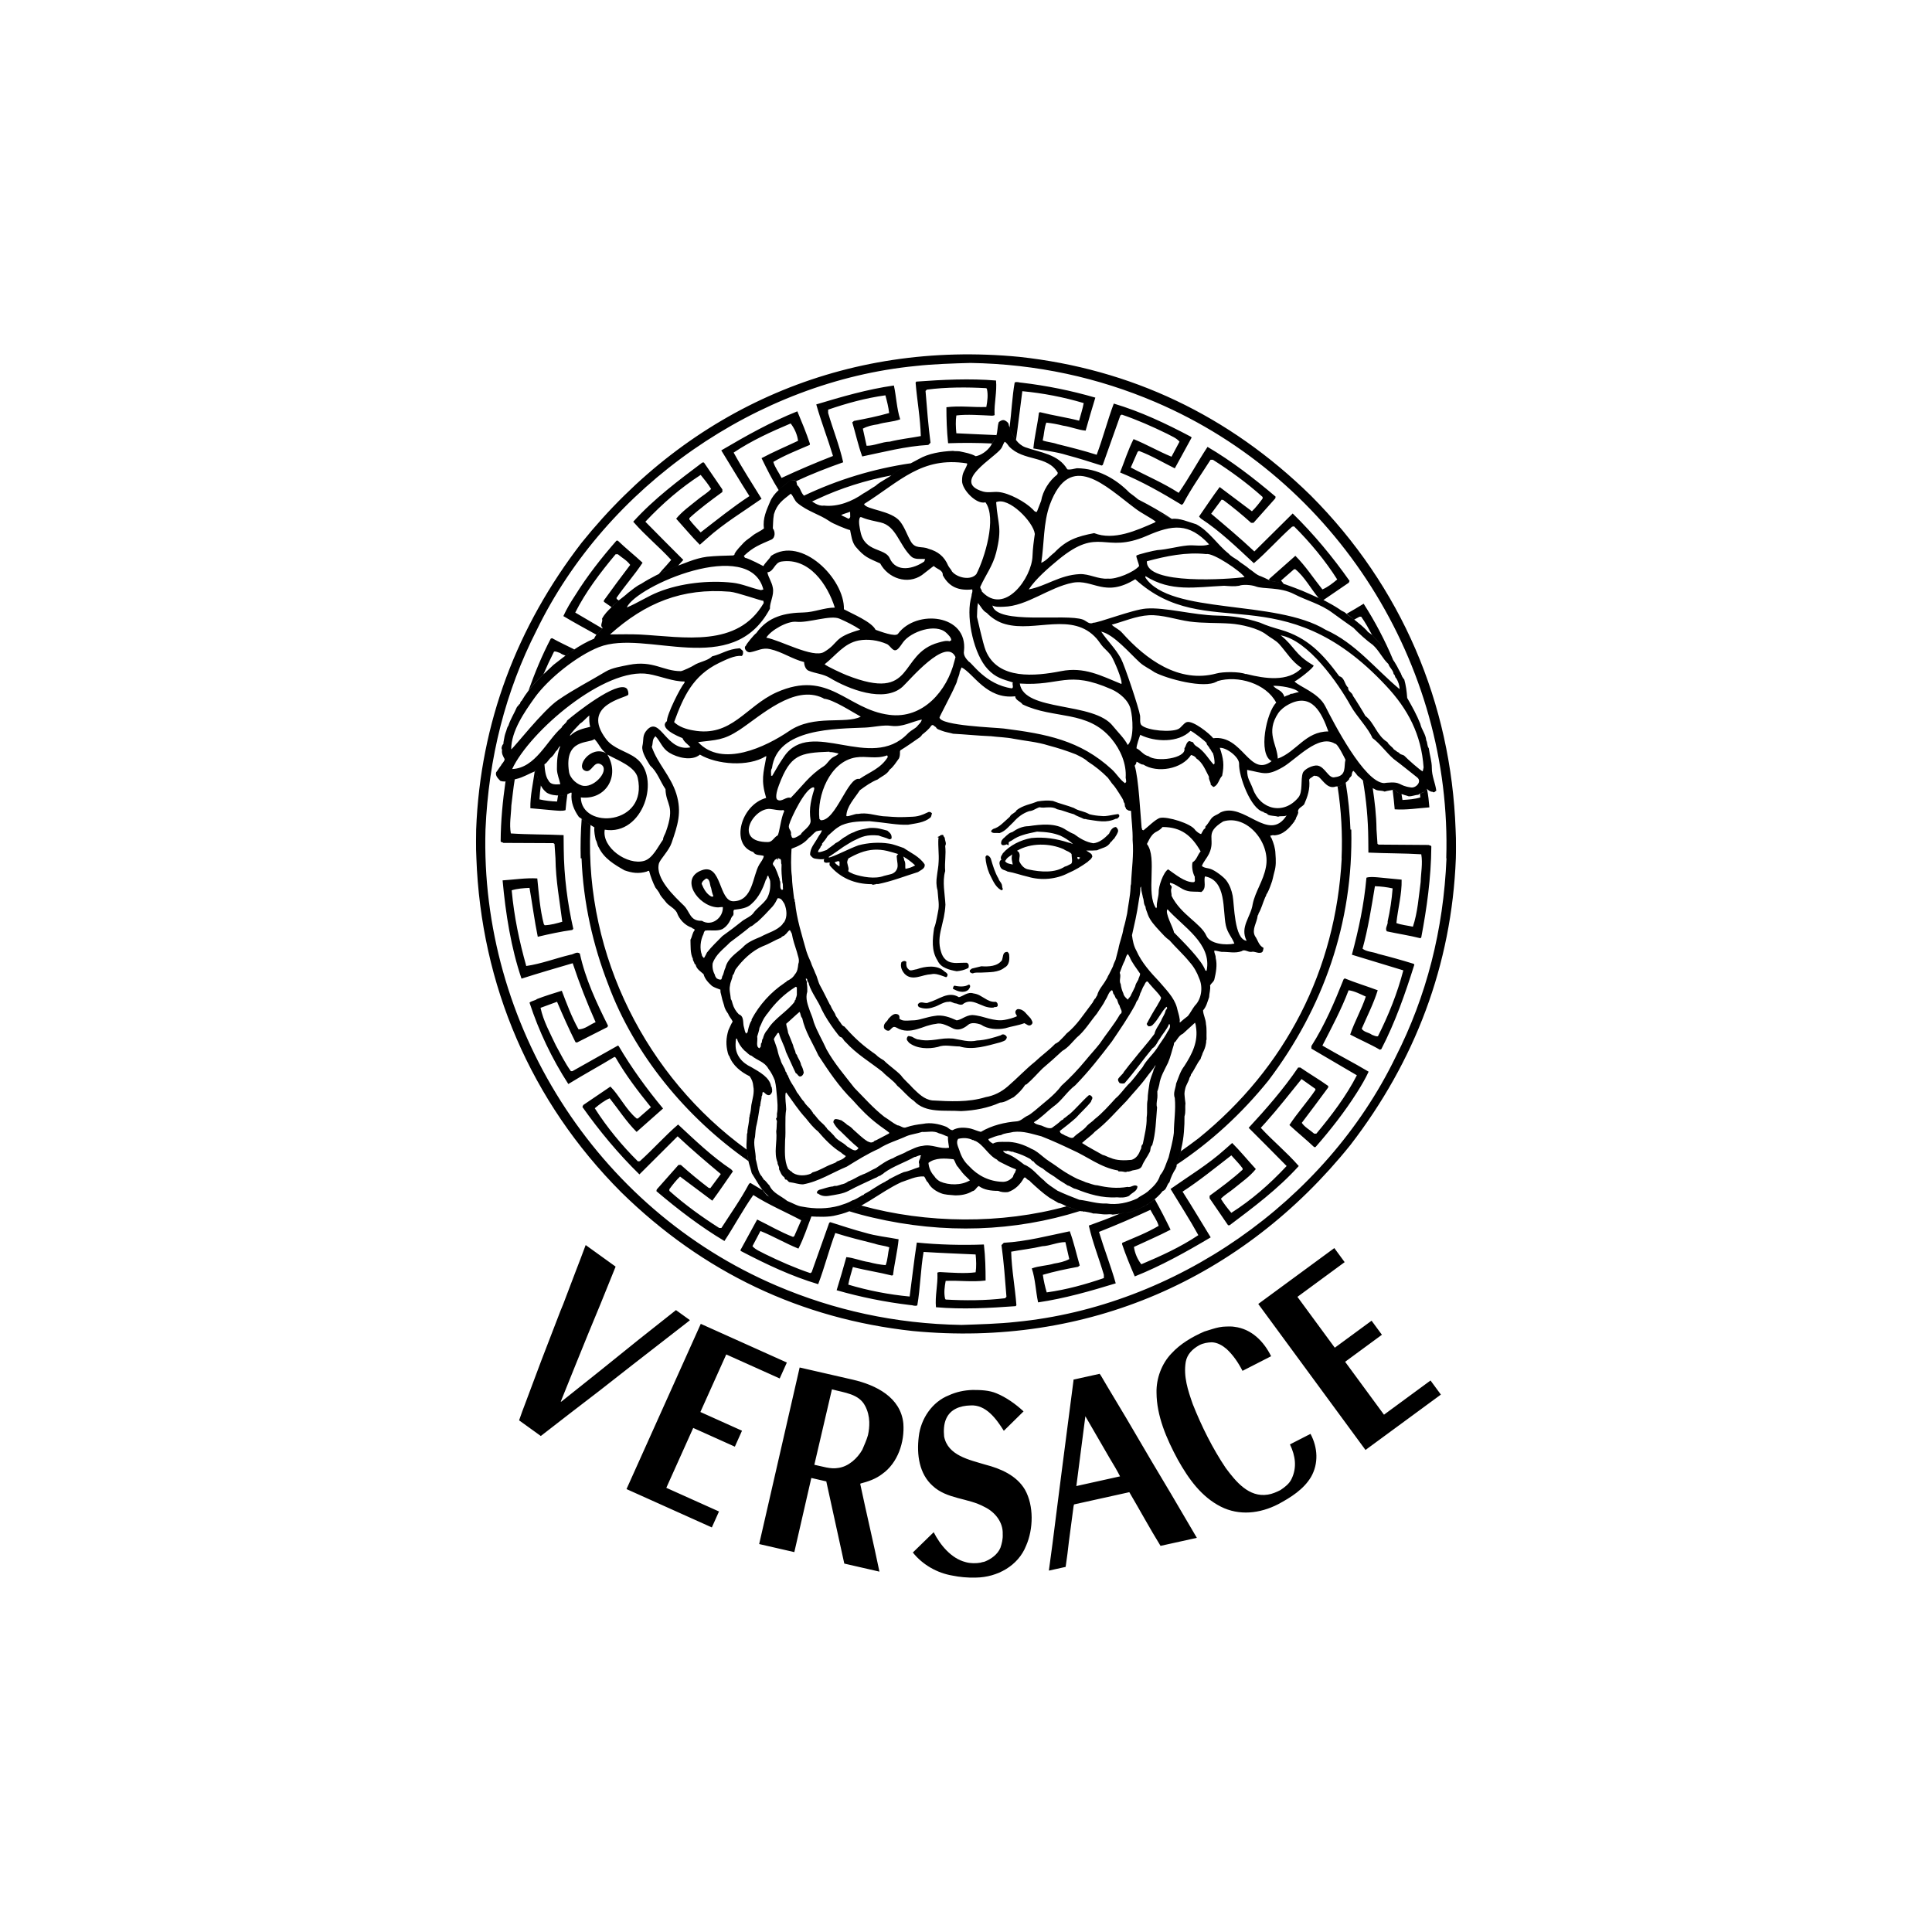<svg xmlns="http://www.w3.org/2000/svg" width="500" height="500" viewBox="0 0 500 500" fill="none"><path fill-rule="evenodd" clip-rule="evenodd" d="M123.288 222.131C123.196 220.624 123.196 219.149 123.196 217.643C123.196 216.669 123.227 215.665 123.227 214.691C124.293 186.973 133.867 162.081 150.506 140.482C178.413 105.733 218.814 87.997 263.827 92.36C292.647 95.501 318.011 107.458 339.229 128.241C362.678 151.752 375.547 181.982 376.71 214.691C376.804 216.166 376.804 217.674 376.804 219.149C376.804 220.121 376.804 221.126 376.773 222.131C375.705 249.819 366.131 274.709 349.496 296.308C321.587 331.059 281.217 348.795 236.205 344.463C207.356 341.322 181.993 329.362 160.771 308.551C137.32 285.04 124.482 254.81 123.288 222.131ZM374.289 222.131C375.861 172.063 346.007 124.128 298.986 104.039C284.264 97.759 268.38 94.212 251.146 93.929C246.657 94.055 241.508 94.21 237.02 94.713C196.023 98.699 157.036 125.695 138.828 163.207C130.823 178.933 126.46 196.075 125.643 214.689C124.168 264.76 153.989 312.693 201.014 332.751C215.737 339.029 231.62 342.608 248.852 342.891C253.345 342.733 258.488 342.61 262.978 342.106C304.006 338.12 342.961 311.123 361.171 273.579C369.173 257.851 373.567 240.713 374.353 222.13L374.289 222.131ZM349.053 150.811L342.491 155.299L341.235 154.735C339.321 152.474 337.629 149.274 335.241 147.325H334.894L331.536 150.246L332.227 151.094C331.587 150.9 330.937 150.742 330.279 150.622C329.72 150.549 329.172 150.412 328.646 150.214L328.397 149.9L335.239 143.842C337.939 146.542 339.887 149.619 342.238 152.538C343.588 151.974 344.878 150.968 346.07 149.965C343.024 145.13 339.007 140.297 334.892 136.215L334.392 136.309C330.905 139.417 327.924 142.839 324.5 145.758C320.077 141.645 315.745 137.439 310.753 134.174L310.313 133.671C312.103 131.097 313.796 128.522 315.648 126.044C318.284 128.021 321.14 130.188 323.998 132.321C325.001 131.38 325.975 130.091 326.763 129.025V128.616C322.711 124.975 318.379 121.837 313.888 118.981H313.293C310.875 122.778 308.239 126.483 306.196 130.374L305.82 130.656C300.706 127.548 295.43 124.534 289.875 122.274C291.007 119.418 291.947 116.435 293.362 113.641C296.72 114.991 299.857 116.844 303.186 118.193L305.258 114.302C304.413 113.299 303.122 112.858 301.994 112.23C298.195 110.377 294.303 108.652 290.317 107.3L289.942 107.52L285.392 120.327L285.107 120.485C282.124 119.543 279.113 118.571 276.13 117.785C273.369 116.905 270.353 116.622 267.434 116.058C267.715 113.014 268.503 109.937 268.878 106.798L269.159 106.673C272.489 107.52 276.005 108.023 279.269 108.87C279.675 107.362 280.179 105.887 280.461 104.318C275.279 102.777 269.96 101.746 264.578 101.241C264.01 105.415 263.541 109.653 262.946 113.861C262.347 113.077 261.877 112.136 261.467 111.256C261.438 111.028 261.374 110.806 261.278 110.597C261.783 106.736 261.94 102.687 262.599 98.982C263.321 98.699 263.727 99.046 264.449 99.046C270.886 99.804 277.249 101.096 283.472 102.906C282.627 105.733 281.747 108.589 280.963 111.446C279.045 111.288 277.131 110.443 275.123 110.16C273.699 109.794 272.252 109.531 270.79 109.374C270.226 110.786 270.226 112.451 269.851 113.988C271.077 114.429 272.423 114.491 273.65 114.93C277.072 115.777 280.461 116.624 283.819 117.693C285.452 113.36 286.613 108.81 288.246 104.445C295.214 106.517 301.713 109.594 308.179 113.016L308.4 113.235C306.956 115.842 305.477 118.573 304.037 121.209C300.991 119.701 298.008 117.912 294.804 116.718C294.303 116.782 294.303 117.346 294.086 117.693L292.642 120.989C296.782 123.186 301.054 124.975 305.04 127.55C307.736 123.689 309.968 119.482 312.51 115.654C318.662 119.264 324.5 123.752 330.121 128.524L330.057 128.965L324.408 135.306H323.78C321.477 133.227 319.078 131.258 316.59 129.404L316.149 129.312L313.449 132.953C317.094 136.03 320.986 139.294 324.627 142.715L334.548 132.889C340.009 138.225 344.936 144.19 349.269 150.343L349.053 150.811ZM351.847 159.601L350.462 160.354C349.804 159.851 349.113 159.381 348.454 158.879C349.962 158.031 351.437 157.151 352.91 156.243C355.87 160.857 358.423 165.72 360.541 170.777C360.162 170.274 359.784 169.804 359.345 169.427C358.28 167.607 356.615 166.005 355.14 164.405C354.26 162.772 353.349 161.11 352.282 159.603L351.847 159.601ZM148.873 158.532L155.873 162.645C155.464 163.209 154.835 163.712 154.365 164.278C151.477 162.676 148.621 161.139 145.796 159.443C146.641 157.59 147.71 155.802 148.873 154.044C151.979 149.052 155.622 144.406 159.545 139.918H159.889C161.898 141.864 164.316 143.778 166.294 145.631C164.316 148.675 161.617 151.689 159.545 154.735L159.608 155.016L160.142 155.393C159.47 155.919 158.84 156.497 158.258 157.121C157.592 156.67 156.933 156.21 156.281 155.74V155.393C158.509 152.296 160.78 149.23 163.093 146.197C162.308 145.067 161.052 144.408 159.891 143.434H159.327C155.339 148.205 151.573 153.165 148.873 158.532ZM146.832 205.587C146.639 206.943 146.482 208.303 146.36 209.667C145.513 209.95 144.383 209.792 143.441 209.731L137.258 209.167C137.195 205.964 137.948 202.795 138.389 199.593L138.641 199.498C139.016 200.785 139.33 202.136 139.96 203.328C139.802 204.522 139.677 205.714 139.613 206.875C141.09 207.22 142.596 207.378 144.165 207.439L144.417 205.87H144.918C145.671 206.12 146.266 205.87 146.832 205.587ZM146.36 169.677C145.858 169.488 145.324 169.302 144.949 168.988C144.446 168.863 143.88 168.485 143.38 168.641C142.406 170.557 141.496 172.504 140.649 174.48C139.268 175.829 137.949 177.179 136.788 178.687C138.421 174.104 140.272 169.616 142.532 165.285L142.877 165.158C144.729 166.196 146.707 167.105 148.654 168.077C147.868 168.578 147.115 169.113 146.36 169.677ZM256.763 114.774C252.967 114.596 249.166 114.575 245.369 114.712C245.024 111.51 244.93 108.308 244.93 105.388C248.508 104.947 251.648 105.452 255.259 105.325C255.54 103.819 255.759 102.186 255.413 100.678L255.259 100.459C250.36 100.178 244.866 100.178 239.875 100.834L239.529 101.181C239.875 105.606 240.251 110.222 240.817 114.585L240.251 115.149C234.257 115.496 228.638 117 223.142 118.132C222.075 115.213 221.448 112.23 220.57 109.311L221.009 108.933C224.053 108.369 227.13 107.741 230.113 106.892C229.926 105.323 229.549 103.817 229.14 102.309C223.93 103.031 219.095 104.381 214.323 106.014V106.892C215.579 111.161 217.242 115.274 218.215 119.638C214.04 121.114 209.991 122.684 206.034 124.534C205.788 124.378 205.508 124.285 205.217 124.263C204.927 124.241 204.636 124.291 204.37 124.409C203.397 125.256 202.392 126.011 201.514 126.828C199.851 124.19 198.437 121.332 197.089 118.571C200.195 116.907 203.43 115.557 206.536 114.08C206.347 112.511 205.627 110.878 204.622 109.592C199.568 111.725 194.576 113.986 189.868 117.127C192.096 121.207 194.64 125.098 197.089 129.086C192.318 132.446 187.327 135.427 182.963 139.351L181.113 140.984C179.072 138.943 177.125 136.59 174.992 134.235C176.561 132.321 178.633 130.877 180.549 129.308C181.616 128.397 183.06 127.613 184.032 126.545C183.248 125.256 182.338 124.128 181.334 122.903C176.155 126.261 171.572 130.186 167.02 135.019C170.001 138.065 173.863 141.924 176.844 144.907L175.496 146.384C174.993 146.572 174.522 146.759 174.052 146.915C172.858 147.448 171.666 147.984 170.503 148.548C171.131 147.793 171.791 147.073 172.45 146.351L173.705 144.907C170.503 141.421 167.176 138.785 163.879 135.019C169.309 129.023 175.65 124.315 181.771 119.699H182.18L186.951 126.67V127.328C184.03 129.462 181.049 131.659 178.413 134.075V134.453C179.355 135.708 180.264 136.588 181.332 137.78C185.476 134.578 189.587 131.251 193.951 128.393C191.44 124.469 189.085 120.483 186.668 116.559C193.167 112.731 199.569 109.151 206.349 106.451C207.48 109.151 208.674 112.008 209.615 114.864L209.552 115.147C206.413 116.497 203.116 117.785 200.134 119.541C200.575 121.049 201.578 122.272 202.269 123.685C206.643 121.647 211.081 119.753 215.579 118.005C214.229 113.514 212.534 109.214 211.248 104.662C217.808 102.685 224.494 100.738 231.337 99.766C231.965 102.591 232.06 105.731 232.97 108.525C231.118 109.214 229.046 109.214 227.194 109.811C225.844 110 224.494 110.281 223.302 110.94L224.274 115.367C226.346 115.367 228.199 114.361 230.271 114.3C232.909 113.639 235.67 113.358 238.306 112.856C238.183 108.242 237.334 103.596 236.956 99.044L237.114 98.761C243.958 98.26 250.926 97.913 257.768 98.478C258.049 101.335 257.267 104.379 257.392 107.173C257.55 107.582 257.046 107.52 256.765 107.582C253.845 107.456 250.204 107.173 247.504 107.518C247.285 108.806 247.347 110.657 247.504 112.132C251.051 112.32 254.473 112.446 257.895 112.603L257.8 112.854C257.454 113.487 257.107 114.146 256.763 114.774ZM362.709 205.525L362.957 207.033C364.529 206.939 366.162 206.814 367.571 206.375L367.477 205.4C367.852 205.212 368.326 205.15 368.669 204.9C368.861 204.649 369.015 204.208 369.296 204.145C369.643 205.839 369.801 207.409 369.924 208.947C366.941 209.169 363.805 209.669 360.947 209.452C360.789 207.788 360.635 206.092 360.414 204.43C360.572 204.397 360.73 204.335 360.855 204.305C361.296 204.867 361.954 205.337 362.709 205.525ZM354.108 217.14C354.062 212.057 353.599 206.986 352.723 201.979C353.54 202.762 354.389 203.546 355.265 203.987C355.769 207.472 356.208 210.956 356.239 214.691L356.491 218.394L356.773 218.583L369.735 218.677C369.957 218.866 370.363 218.741 370.427 219.085C370.363 227.279 369.235 235.127 367.82 242.596L367.602 242.816C364.744 242.094 361.762 241.655 358.902 241.027C358.338 240.18 359.249 239.394 359.124 238.454C359.759 235.643 360.189 232.789 360.41 229.915C358.904 229.584 357.37 229.395 355.829 229.35C354.918 234.842 354.069 240.305 352.625 245.517C353.694 246.363 355.325 246.301 356.705 246.867C359.815 247.653 362.828 248.5 365.871 249.44L366.029 249.661C363.674 257.131 361.101 264.54 357.491 271.509L357.115 271.667C354.633 270.222 351.937 269.09 349.425 267.744C350.553 264.382 352.344 261.34 353.472 257.916C351.997 257.258 350.553 256.472 349.016 256.283C347.166 261.18 344.653 265.888 342.236 270.598C346.226 272.953 350.274 274.994 354.2 277.349C353.351 279.199 352.282 280.99 351.154 282.779C348.013 287.735 344.374 292.384 340.45 296.87H340.103C338.095 294.956 335.676 293.012 333.699 291.157C335.676 288.115 338.378 285.132 340.45 282.055L340.386 281.774L336.839 279.261C333.828 282.966 330.781 286.888 327.575 290.468L326.293 291.881C329.497 295.368 332.822 298.005 336.121 301.769C330.691 307.767 324.35 312.477 318.227 317.091H317.82L313.047 310.122V309.46C315.966 307.328 318.947 305.131 321.585 302.713V302.366C320.645 301.08 319.734 300.23 318.666 299.008C314.522 302.208 310.411 305.57 306.047 308.395C308.556 312.317 310.909 316.303 313.328 320.227C306.829 324.09 300.429 327.637 293.678 330.337C292.515 327.637 291.323 324.781 290.383 321.953L290.443 321.641C293.583 320.291 296.878 319.034 299.861 317.245C299.42 315.741 298.451 314.549 297.729 313.105C293.348 315.137 288.91 317.042 284.419 318.818C285.769 323.304 287.462 327.577 288.752 332.127C282.19 334.136 275.502 336.05 268.661 337.055C268.033 334.201 267.969 331.061 267.028 328.267C268.878 327.579 270.95 327.579 272.801 327.011C274.15 326.794 275.5 326.511 276.727 325.848L275.724 321.456C273.652 321.456 271.797 322.43 269.729 322.525C267.089 323.152 264.328 323.435 261.692 323.934C261.815 328.582 262.695 333.194 263.042 337.748L262.884 338.029C256.073 338.53 249.072 338.909 242.228 338.31C241.947 335.486 242.731 332.41 242.604 329.645C242.446 329.208 242.951 329.27 243.232 329.208C246.153 329.362 249.792 329.645 252.492 329.268C252.709 327.982 252.65 326.127 252.492 324.654C247.878 324.437 243.451 324.279 239.026 323.996C238.241 328.482 238.179 333.414 237.393 337.839C236.671 338.12 236.263 337.744 235.543 337.744C229.109 336.98 222.748 335.699 216.52 333.912C217.4 331.059 218.246 328.199 219.031 325.346C220.947 325.503 222.861 326.349 224.869 326.632C226.287 327.025 227.737 327.288 229.202 327.418C229.766 326.004 229.766 324.371 230.144 322.804C228.919 322.363 227.569 322.299 226.344 321.86C222.954 321.015 219.532 320.168 216.174 319.099C214.543 323.432 213.41 327.982 211.747 332.345C204.778 330.273 198.312 327.196 191.813 323.807L191.594 323.586L195.957 315.612C199.003 317.091 202.015 318.876 205.217 320.102C205.689 320.008 205.689 319.444 205.908 319.099L207.353 315.804C203.209 313.603 198.94 311.815 194.954 309.271C192.254 313.103 190.026 317.308 187.483 321.171C181.361 317.526 175.492 313.039 169.873 308.268L169.968 307.827L175.587 301.486H176.214C178.531 303.559 180.929 305.539 183.402 307.421L183.843 307.484L186.543 303.839C182.9 300.797 179.008 297.498 175.367 294.076L165.479 303.933C159.986 298.567 155.056 292.601 150.726 286.484L150.945 285.979L157.977 281.206C160.269 283.466 162.058 287.264 164.757 289.465H165.102L168.46 286.542C165.102 282.398 161.9 278.192 159.325 273.702L159.042 273.513C155.056 275.932 151.007 278.127 147.082 280.545C142.841 273.986 139.465 266.906 137.037 259.482C137.601 258.981 138.481 258.981 138.984 258.542C141.025 257.756 143.252 257.067 145.388 256.407C146.674 259.765 147.93 263.186 149.72 266.393C151.353 266.393 152.64 265.166 154.145 264.538C151.914 259.555 149.934 254.463 148.213 249.282C143.819 250.57 139.392 251.856 134.967 253.27C132.267 245.358 130.854 236.475 130.07 227.841C133.053 227.652 136.191 227.151 139.049 227.338C139.457 231.263 139.74 235.404 140.743 239.173L140.963 239.456C142.596 239.392 144.102 238.953 145.515 238.545C144.824 233.019 143.821 227.872 143.757 222.128L143.507 218.423L143.226 218.203L130.261 218.142C130.072 217.922 129.633 218.047 129.569 217.701C129.602 212.396 130.103 207.247 130.825 202.256C131.641 202.194 132.458 201.911 133.211 201.722C132.833 203.983 132.614 206.305 132.331 208.502C132.269 210.919 131.766 213.274 132.206 215.69C136.694 216.004 141.246 215.91 145.86 216.13L145.891 219.646C145.954 226.772 146.863 233.772 148.371 240.394L148.088 240.677C145.107 241.085 142.093 241.745 139.174 242.435C138.327 238.324 137.761 233.897 137.039 229.784C135.469 229.847 133.836 229.972 132.425 230.411C133.053 237.316 134.403 243.596 136.193 250C140.118 249.432 143.821 247.99 147.65 247.079C148.436 247.016 149.314 246.137 150.067 246.798C151.511 253.42 154.367 259.478 157.35 265.443L157.192 265.819L149.312 269.808L148.935 269.714C147.24 266.321 145.671 262.805 144.163 259.258L139.894 260.826C140.616 264.247 142.374 267.388 143.88 270.588C145.105 272.785 146.237 275.138 147.741 277.21H148.149L159.92 270.588L160.111 270.715C163.405 276.334 167.393 281.826 171.599 286.881L164.755 292.938C162.056 290.239 160.109 287.162 157.787 284.243C156.406 284.807 155.149 285.81 153.926 286.815C157.001 291.652 160.989 296.518 165.1 300.566L165.603 300.506C169.088 297.365 172.101 293.943 175.492 291.024C179.917 295.135 184.28 299.343 189.241 302.637L189.68 303.142C187.891 305.684 186.195 308.256 184.344 310.738C181.563 308.653 178.78 306.571 175.995 304.492C175.022 305.403 174.017 306.689 173.234 307.756V308.197C177.283 311.803 181.646 314.944 186.135 317.801H186.699C189.116 314.033 191.754 310.328 193.826 306.406L194.17 306.125C195.268 306.783 196.367 307.442 197.498 308.102C197.811 308.508 198.156 308.915 198.564 309.261C198.909 309.419 199.003 309.795 199.254 310.078C199.317 310.205 199.568 310.205 199.568 310.394C201.483 311.838 203.397 313.247 205.689 313.91C206.914 314.41 208.263 314.505 209.488 314.786L209.989 314.82C208.922 317.582 208.011 320.47 206.631 323.139C203.272 321.789 200.164 319.935 196.804 318.585L194.732 322.511C195.58 323.482 196.866 323.921 197.996 324.55C201.795 326.405 205.687 328.13 209.706 329.482L210.05 329.26L214.602 316.455L214.885 316.297C217.868 317.237 220.882 318.242 223.864 319.028C226.658 319.877 229.641 320.16 232.56 320.724C232.277 323.801 231.493 326.844 231.116 329.984L230.833 330.111C227.506 329.262 224.022 328.762 220.726 327.91C220.317 329.418 219.815 330.893 219.532 332.461C224.714 334.004 230.035 335.035 235.418 335.541C236.045 330.893 236.548 326.214 237.27 321.57C242.889 322.138 249.01 322.292 254.631 322.074C255.006 325.274 255.072 328.475 255.072 331.398C251.492 331.839 248.384 331.334 244.741 331.492C244.46 332.967 244.241 334.598 244.585 336.106L244.741 336.323C249.64 336.604 255.132 336.604 260.123 335.977L260.469 335.601C260.123 331.174 259.782 326.561 259.183 322.232L259.782 321.633C265.743 321.287 271.366 319.779 276.856 318.65C277.925 321.57 278.581 324.55 279.432 327.504L278.991 327.851C275.945 328.415 272.868 329.043 269.885 329.919C270.107 331.49 270.449 332.965 270.889 334.473C276.066 333.751 280.903 332.401 285.677 330.768V329.919C284.421 325.65 282.754 321.51 281.785 317.177C284.516 316.203 287.215 315.2 289.851 314.068C290.479 313.973 291.138 313.85 291.796 313.819C292.834 313.725 293.805 313.097 294.808 312.812C296.258 312.173 297.619 311.351 298.859 310.365C300.294 312.952 301.654 315.58 302.94 318.244C299.803 319.881 296.599 321.227 293.462 322.704C293.68 324.271 294.373 325.935 295.376 327.19C300.431 325.059 305.422 322.798 310.13 319.657C307.9 315.606 305.356 311.684 302.94 307.698C307.713 304.34 312.673 301.357 317.035 297.435L318.885 295.802C320.957 297.87 322.875 300.225 325.008 302.549C323.441 304.498 321.367 305.907 319.453 307.48C318.385 308.391 316.971 309.173 315.966 310.241C316.752 311.528 317.662 312.689 318.666 313.883C323.878 310.553 328.428 306.631 332.98 301.765C329.721 298.454 326.446 295.158 323.156 291.877C327.579 287.108 332.197 281.832 335.961 276.276H336.525C338.88 277.909 341.391 279.353 343.746 281.05V281.425C341.49 284.5 339.208 287.555 336.901 290.591C337.686 291.754 338.973 292.382 340.105 293.385H340.669C344.655 288.612 348.423 283.622 351.154 278.285L339.383 271.38V270.721C342.866 265.256 345.377 259.326 347.732 253.422L348.013 253.204C350.778 254.337 353.696 255.213 356.555 256.281C355.486 259.703 353.855 262.903 352.411 266.233C353.006 267.172 354.262 267.172 355.047 267.8C355.552 267.958 356.116 268.305 356.615 268.176C359.345 262.749 361.61 257.127 363.177 251.13C358.75 249.781 354.26 248.431 349.867 247.081C351.624 240.521 353.004 234.18 353.632 227.148C354.481 226.865 355.644 226.99 356.555 227.053L362.738 227.65C362.832 231.417 361.764 235.121 361.388 238.888C362.738 239.388 364.246 239.515 365.657 239.829C366.884 236.188 367.165 232.044 367.665 228.278C367.729 225.861 368.234 223.506 367.823 221.09C363.333 220.809 358.752 220.87 354.138 220.651L354.108 217.14ZM222.923 312.001C239.779 316.681 259.21 316.838 276.036 312.194C276.224 312.288 276.411 312.383 276.634 312.442C277.605 312.664 278.454 313.228 279.488 313.417C262.663 318.724 244.362 319.446 225.873 315.113C223.833 314.648 221.812 314.103 219.815 313.48C220.884 313.039 221.918 312.537 222.923 312.001ZM152.765 214.691C151.415 247.401 167.33 278.699 193.227 297.5C193.29 297.941 193.385 298.349 193.51 298.727C193.51 299.322 193.573 299.919 193.698 300.483C177.437 289.122 164.097 272.83 157.411 254.778C153.487 244.67 150.943 233.654 150.504 222.131H150.285C150.195 218.729 150.278 215.324 150.535 211.93C151.321 212.463 152.043 212.997 152.826 213.499L152.765 214.691ZM347.199 222.131C347.469 215.918 347.122 209.693 346.165 203.548C346.918 203.486 347.64 203.078 348.267 202.575C348.931 206.584 349.341 210.631 349.494 214.691H349.712C350.276 238.894 342.396 260.962 328.27 279.638C321.302 288.269 313.299 295.584 304.54 301.392C304.663 300.985 304.915 300.61 305.044 300.169C305.104 299.383 305.42 298.69 305.608 297.939C307.157 296.848 308.686 295.728 310.193 294.581C332.728 276.344 345.726 250.976 347.233 222.131H347.199ZM230.677 123.03C223.959 124.317 217.523 126.358 211.685 129.088C211.183 129.308 210.682 129.558 210.179 129.779C209.802 129.558 209.49 129.339 209.143 129.152C208.924 128.994 208.735 128.744 208.579 128.618C208.395 128.529 208.226 128.413 208.077 128.274C216.817 124.122 226.127 121.297 235.701 119.892C234.413 120.581 233.157 121.272 231.902 122.058C231.512 122.405 231.103 122.73 230.677 123.03ZM288.658 214.033C288.124 214.127 287.778 214.474 287.525 214.818C287.431 214.976 287.308 215.163 287.213 215.352L287.025 215.758C285.798 217.013 284.577 218.049 282.973 218.238C281.119 217.957 279.486 217.013 277.95 215.852C277.617 215.728 277.292 215.581 276.979 215.413C276.632 215.223 276.288 215.003 275.941 214.816C273.211 212.9 269.348 213.341 266.211 213.811C264.609 213.811 263.196 214.502 261.973 215.35C261.551 215.444 261.161 215.649 260.845 215.945C260.525 216.2 260.22 216.472 259.93 216.761C259.78 216.87 259.643 216.997 259.524 217.138C259.397 217.294 259.208 217.514 259.148 217.764L259.114 217.922C259.114 218.017 259.083 218.111 259.083 218.236C259.114 218.581 259.395 218.833 259.899 218.706L260.117 218.675L260.527 218.517L261.028 218.769L261.062 217.984C261.062 217.953 261.157 217.889 261.315 217.795C261.469 217.701 261.657 217.606 261.848 217.512C262.818 216.821 263.698 216.414 264.733 216.101C265.736 215.754 266.899 215.535 268.378 215.221C270.981 215.315 272.616 215.567 274.403 216.259C275.595 216.823 276.505 217.452 277.26 218.047L277.701 218.456L277.322 218.298C277.05 218.183 276.767 218.099 276.477 218.047C273.465 217.075 270.259 216.54 266.901 216.884C264.107 217.387 261.345 218.769 259.526 220.839C259.491 220.903 259.462 220.934 259.368 221.153C259.231 221.321 259.126 221.512 259.056 221.717C258.98 221.992 259.014 222.284 259.15 222.534C259.03 222.582 258.922 222.657 258.835 222.753C258.68 223.007 258.624 223.308 258.677 223.601C258.711 223.82 258.804 224.04 258.835 224.259C259.056 224.825 259.433 225.012 259.778 225.139C259.901 225.203 260.059 225.234 260.215 225.297C260.395 225.354 260.565 225.439 260.72 225.547C262.57 225.861 264.203 226.489 266.026 226.897C269.444 227.933 273.401 227.556 276.448 225.956C278.173 225.234 279.9 224.198 281.468 223.067L281.783 222.753L282.095 222.534C282.19 222.409 282.222 222.376 282.411 222.189L282.692 221.717C282.658 221.404 282.598 221.184 282.411 220.995L282.222 220.838L281.907 220.618L281.718 220.493L281.308 220.241L281.119 220.115C282.157 220.146 283.412 220.115 283.913 220.052C284.604 219.707 285.263 219.549 285.827 219.297C286.455 219.047 287.023 218.669 287.46 217.916C287.554 217.853 287.652 217.791 287.712 217.728L287.901 217.475C288.028 217.318 288.122 217.194 288.371 217.006C288.498 216.753 288.687 216.503 288.844 216.253C289.002 215.97 289.187 215.689 289.285 215.373C289.503 214.901 289.251 214.4 288.844 214.054L288.658 214.033ZM261.786 223.67C261.534 223.606 261.253 223.576 261.001 223.481C260.624 223.386 260.298 223.151 260.09 222.823L260.248 222.667C260.5 222.133 260.97 221.787 261.628 221.381L261.944 221.097C261.834 221.549 261.802 222.016 261.85 222.478C261.91 222.886 262.004 223.325 262.098 223.734L261.786 223.67ZM277.041 223.637C276.917 223.701 276.792 223.732 276.698 223.795L276.288 224.015C276.146 224.089 275.999 224.153 275.847 224.203L275.595 224.265C273.022 225.961 269.381 225.709 266.177 225.018C265.108 224.86 264.326 223.982 263.822 222.977C263.762 222.819 263.762 222.663 263.791 222.413C263.791 222.13 263.854 221.879 263.885 221.596C263.916 221.094 263.854 220.499 263.194 220.185C266.71 218.082 271.67 218.176 275.281 219.777C275.469 219.902 275.656 220.027 275.88 220.121C276.064 220.216 276.317 220.31 276.503 220.402C276.914 220.622 277.166 220.811 277.32 221.032C277.32 221.565 277.447 222.16 277.447 222.694C277.451 223.229 277.356 223.514 277.041 223.637ZM279.271 222.287C279.049 222.413 278.895 222.318 278.83 222.068C278.735 221.535 279.271 221.943 279.521 221.91C279.523 222.037 279.334 222.195 279.271 222.287ZM289.345 210.674C288.592 210.769 287.87 210.925 287.148 211.05C286.426 211.175 285.704 211.269 285.013 211.175C283.987 211.127 282.968 210.98 281.97 210.736C281.645 210.559 281.31 210.402 280.967 210.264C280.62 210.139 280.276 210.045 279.929 209.918C279.242 209.729 278.548 209.509 277.921 209.103C276.165 208.412 274.279 208.004 272.491 207.282C271.17 207.093 269.949 207.187 268.534 207.407C267.688 207.753 266.743 208.036 265.803 208.317C264.892 208.631 263.953 209.007 263.103 209.667C262.949 210.045 262.603 210.264 262.258 210.484L261.977 210.672C261.883 210.736 261.788 210.798 261.725 210.861C261.556 211.011 261.418 211.192 261.318 211.395C260.656 211.959 260.028 212.619 259.341 213.183C258.679 213.78 257.928 214.281 257.048 214.533C256.894 214.628 256.578 214.816 256.483 215.161C256.705 215.536 257.142 215.602 257.487 215.569H258.085C258.274 215.569 258.432 215.569 258.68 215.602C259.437 215.352 260.065 214.911 260.629 214.377C261.193 213.844 261.727 213.28 262.291 212.744C263.392 211.489 264.709 210.453 266.371 209.92C266.905 209.889 267.345 209.7 267.756 209.481L268.383 209.167C268.572 209.072 268.759 209.009 268.978 208.916C269.354 209.011 269.735 209.011 270.111 209.011C270.517 208.98 270.927 208.947 271.333 208.947C272.119 208.916 272.872 208.98 273.53 209.419C275.038 209.7 276.265 210.299 277.957 210.738C278.367 211.019 278.837 211.208 279.278 211.396C279.719 211.585 280.154 211.741 280.47 211.93L280.688 211.963H280.909C280.973 211.963 281.032 211.963 281.256 212.057C282.573 212.244 283.863 212.498 285.115 212.56C286.341 212.623 287.562 212.465 288.819 211.868C289.041 211.932 289.166 211.868 289.26 211.743L289.449 211.585L289.638 211.333C289.638 211.271 289.672 211.177 289.672 211.115C289.663 210.956 289.628 210.8 289.345 210.674ZM237.457 252.862C238.054 252.738 238.651 252.58 239.215 252.421C239.812 252.267 240.376 252.172 240.942 252.139C241.57 251.982 242.228 252.045 242.856 252.234C243.515 252.392 244.142 252.675 244.834 252.896C245.148 252.833 245.275 252.392 245.209 252.08C245 251.804 244.732 251.578 244.426 251.417C242.573 249.598 239.371 250.068 237.205 250.853C236.827 250.884 236.421 251.042 236.013 251.105C235.635 251.165 235.321 251.136 235.069 250.79C234.567 250.383 234.474 249.661 234.567 248.939C234.222 248.562 233.656 248.689 233.28 249.034C232.905 250.225 233.469 251.294 234.128 252.045C235.104 253.05 236.296 253.085 237.457 252.862ZM259.021 267.931C257.107 268.555 255.035 269.187 252.869 269.277C251.835 269.529 250.797 269.498 249.73 269.341C248.694 269.187 247.659 268.934 246.655 268.776C245.893 268.713 245.126 268.713 244.364 268.776C243.642 268.84 242.92 268.965 242.198 269.057C240.753 269.246 239.342 269.373 237.803 269.027C237.364 269.027 237.02 268.838 236.642 268.651C236.461 268.534 236.272 268.428 236.076 268.335C235.888 268.272 235.668 268.178 235.418 268.178C235.009 267.96 234.759 268.399 234.728 268.618C234.603 268.9 234.696 269.123 234.823 269.31C234.886 269.373 234.948 269.468 235.011 269.558C235.073 269.622 235.137 269.685 235.2 269.814C237.208 271.443 240.318 271.54 242.735 270.943C243.613 270.596 244.524 270.567 245.498 270.631C246.44 270.69 247.412 270.819 248.323 270.819C250.081 271.353 251.87 271.289 253.63 271.008C255.355 270.727 257.113 270.222 258.775 269.782C259.091 269.658 259.497 269.56 259.813 269.406C260.022 269.33 260.204 269.194 260.338 269.016C260.472 268.838 260.551 268.625 260.566 268.403C260.373 267.867 259.557 267.398 259.021 267.931ZM265.867 262.626C265.678 262.409 265.491 262.185 265.268 261.968C264.827 261.527 264.265 261.151 263.417 261.151L263.229 261.211C262.507 261.685 262.818 262.312 263.007 262.624L263.134 262.813C263.165 262.876 263.165 262.94 263.134 263.034C262.16 263.471 261.062 263.756 259.994 263.945C258.613 264.194 257.263 263.945 255.883 263.599L253.811 263.034C253.089 262.876 252.367 262.719 251.61 262.688C250.732 262.719 250.01 263.063 249.382 263.375C249.101 263.533 248.785 263.691 248.471 263.816C248.19 263.938 247.894 264.023 247.591 264.068C246.744 263.693 245.866 263.315 244.891 263.065C243.917 262.815 242.85 262.719 241.753 262.942C240.842 263.065 239.964 263.317 239.117 263.537C238.3 263.758 237.515 263.978 236.762 264.041C235.945 264.041 235.129 264.165 234.345 264.136C233.781 264.136 233.248 264.041 232.743 263.631C232.776 263.537 232.805 263.35 232.776 263.19C232.774 263.065 232.741 262.943 232.681 262.833C232.62 262.724 232.534 262.631 232.429 262.563C231.801 262.281 231.299 262.439 230.891 262.755C230.702 262.878 230.546 263.036 230.388 263.192L230.169 263.414L229.98 263.602L229.857 263.76C229.803 263.912 229.717 264.051 229.604 264.167C229.479 264.324 229.354 264.448 229.229 264.577C228.948 264.889 228.632 265.299 228.788 266.081C229.007 266.427 229.447 266.803 230.013 266.739L230.232 266.645L230.735 266.144C230.872 266.004 231.031 265.886 231.207 265.798C231.457 265.734 231.74 265.798 232.023 265.955C233.812 267.02 235.601 266.835 237.297 266.362C238.113 266.144 238.93 265.828 239.744 265.545C240.561 265.297 241.345 265.075 242.225 264.981C243.041 264.763 243.794 264.918 244.547 265.203C245.363 265.484 246.116 265.921 246.871 266.267C247.655 266.548 248.346 266.456 248.974 266.208C249.288 266.081 249.571 265.923 249.821 265.767C250.071 265.609 250.324 265.42 250.543 265.233C251.327 264.542 252.707 264.763 253.868 265.17C255.534 266.333 258.107 266.55 260.15 266.113C260.935 265.861 261.811 265.672 262.659 265.486C263.479 265.297 264.295 265.106 265.106 264.794L265.926 265.264C266.456 265.58 266.991 265.264 267.182 264.823L267.213 264.542C267.024 264.072 266.802 263.539 266.363 263.161C266.213 263.002 266.025 262.813 265.867 262.626ZM244.772 250.572C245.18 250.761 245.65 250.919 246.122 251.042C246.592 251.165 247.064 251.263 247.597 251.358C248.569 251.263 249.605 251.042 250.549 250.541L250.705 250.289V249.848C250.705 249.659 250.641 249.409 250.233 249.159C249.636 249.128 249.008 249.191 248.411 249.191C247.814 249.222 247.218 249.253 246.623 249.159C244.99 249.001 243.986 247.872 243.546 246.334C242.856 244.231 243.105 242.284 243.578 240.338C243.798 239.334 244.048 238.36 244.268 237.357C244.456 236.383 244.614 235.379 244.676 234.124C244.614 232.774 244.395 231.299 244.298 229.791C244.204 228.316 244.204 226.841 244.614 225.428C244.52 224.265 244.581 223.167 244.645 222.099C244.709 221.032 244.739 219.996 244.614 218.929C244.705 218.768 244.76 218.59 244.777 218.406C244.793 218.222 244.77 218.037 244.709 217.863C244.676 217.705 244.614 217.549 244.583 217.362C244.52 217.204 244.52 217.079 244.52 216.921L244.426 216.701C244.268 216.576 244.206 216.451 244.142 216.23L244.048 216.072H243.859C243.64 216.072 243.484 216.104 243.357 216.197L243.137 216.386L242.604 216.636L242.951 216.794L242.856 217.013C242.731 219.116 243.045 221.126 242.918 222.977C242.887 224.296 242.604 225.488 242.479 226.682C242.29 227.906 242.259 229.131 242.637 230.417C242.7 231.234 242.795 232.05 242.856 232.865C242.951 233.65 242.981 234.467 242.887 235.25C242.729 236.034 242.604 236.883 242.417 237.73C242.259 238.547 242.071 239.363 241.757 240.18C241.318 243.035 241.004 246.049 242.637 248.593C243.078 249.567 243.861 250.197 244.772 250.572ZM294.494 129.213L294.964 129.62C297.54 131.536 300.334 132.916 303.317 134.297C300.464 132.453 297.52 130.757 294.494 129.213ZM259.021 230.323C259.243 230.481 259.526 230.323 259.526 230.042C259.304 229.635 259.399 229.289 259.245 228.85C259.056 228.316 258.553 227.97 258.428 227.406C257.454 225.775 256.949 223.986 256.416 222.195C256.198 221.756 255.852 221.379 255.382 221.348C255.233 221.452 255.114 221.592 255.035 221.756C255.099 223.2 255.476 224.706 256.039 226.056C256.826 227.562 257.454 229.414 259.021 230.323ZM251.365 251.799C251.494 251.886 251.653 251.92 251.806 251.893C252.087 251.766 252.43 251.7 252.871 251.7H254.067C255.07 251.641 256.135 251.641 257.14 251.512C258.178 251.358 259.183 251.071 259.969 250.414C261.286 249.756 261.318 248.155 261.132 246.836L260.785 246.365C260.063 246.303 259.747 246.679 259.622 247.181C259.551 247.417 259.498 247.659 259.464 247.903C259.401 248.123 259.37 248.344 259.306 248.5C258.143 250.102 255.888 250.197 253.971 250.068L251.523 250.666C251.463 250.73 251.4 250.761 251.334 250.824L251.115 250.978C250.959 251.136 250.865 251.325 251.084 251.641L251.365 251.799ZM247.064 255.091C246.657 255.151 246.719 255.596 246.592 255.877C247.755 256.536 249.418 257.194 250.643 256.125C250.799 255.813 251.146 255.561 251.051 255.151C251.084 254.87 250.863 254.839 250.643 254.839C249.763 255.438 248.161 255.374 247.064 255.091ZM254.818 258.357C254.377 258.105 253.938 257.824 253.468 257.571C252.995 257.332 252.485 257.174 251.96 257.102C251.146 256.849 250.485 257.038 249.859 257.319C249.576 257.446 249.263 257.604 248.979 257.76C248.698 257.887 248.446 258.012 248.163 258.076C246.813 257.227 245.463 257.385 244.177 257.855C243.519 258.107 242.891 258.388 242.23 258.704C241.618 258.985 240.989 259.226 240.345 259.426C240.156 259.538 239.937 259.592 239.717 259.58C239.498 259.58 239.246 259.52 239.028 259.486C238.556 259.391 237.99 259.331 237.615 259.832C237.49 259.99 237.52 260.148 237.582 260.273C237.582 260.337 237.615 260.396 237.802 260.62C239.057 261.153 240.343 261.12 241.601 260.65C241.978 260.556 242.323 260.398 242.667 260.244C243.014 260.086 243.326 259.928 243.64 259.77C244.268 259.489 244.865 259.241 245.556 259.27L245.714 259.239C245.933 259.204 246.155 259.27 246.403 259.393L246.811 259.551C246.956 259.629 247.118 259.671 247.283 259.674C247.377 259.674 247.503 259.709 247.628 259.738C247.753 259.769 247.909 259.832 248.036 259.896C248.319 259.99 248.664 260.084 249.072 259.959C250.358 258.891 251.583 259.143 252.869 259.643C253.531 259.896 254.19 260.208 254.881 260.46C255.569 260.681 256.291 260.835 257.078 260.776L257.296 260.649L257.577 260.618C257.671 260.618 257.766 260.618 257.893 260.583C258.016 260.552 258.11 260.493 258.205 260.302C258.268 259.99 258.174 259.457 257.704 259.268C256.574 259.36 255.698 258.921 254.818 258.357ZM370.554 198.682C370.554 197.018 369.99 195.322 369.772 193.66C369.298 193.032 369.456 192.185 369.11 191.588C368.986 189.988 367.887 188.825 367.571 187.319C366.631 184.964 365.499 182.925 364.182 180.632C364.055 178.906 363.866 177.43 363.425 175.86C363.144 175.579 363.083 175.358 362.861 175.075C362.802 174.793 362.58 174.543 362.518 174.196C362.326 174.041 362.297 173.727 362.108 173.507C361.417 172.094 360.506 170.461 359.343 169.425C358.215 167.509 356.424 165.847 354.92 164.184C354.574 163.902 353.946 163.587 353.757 163.209C352.061 161.451 349.925 159.945 347.917 158.407C347.42 158.202 346.955 157.927 346.536 157.59C345.404 156.838 344.089 156.115 342.862 155.457C340.226 154.359 337.842 153.135 335.077 152.13C333.51 151.565 331.971 150.905 330.275 150.622C328.8 150.497 327.608 149.619 326.322 149.147C325.13 148.8 324.309 147.828 323.339 147.262C322.365 146.351 321.204 145.785 320.293 144.97C319.447 144.406 318.567 143.967 317.938 143.243C315.113 141.046 312.918 137.436 309.589 135.677C307.517 135.081 305.32 134.014 303.248 134.297C300.328 132.916 297.534 131.534 294.958 129.62C294.113 128.836 293.233 128.175 292.291 127.486C288.681 123.814 284.036 121.24 278.729 121.178C277.884 121.301 277.033 121.648 276.217 121.459C273.927 117.535 269.217 117.127 265.326 115.746C263.348 114.991 262.279 113.077 261.463 111.256C261.403 110.722 261.057 110.314 261.022 109.686C260.837 109.278 260.427 108.995 260.051 108.808C259.483 108.556 258.888 108.901 258.48 109.247C258.074 110.441 258.232 111.758 257.793 112.858C257.323 113.674 256.849 114.616 256.408 115.369C255.497 116.749 253.836 117.849 252.517 118.068C251.23 117.346 249.788 117.127 248.375 116.813C247.841 116.718 247.119 116.813 246.617 116.688C243.478 116.813 240.243 117.377 237.796 118.79C235.724 119.89 233.841 120.862 231.896 122.054C230.263 123.623 228.16 124.315 226.527 125.79C225.335 126.481 224.55 127.109 223.389 127.736C220.564 129.745 216.828 131.251 213.218 130.844C211.679 131.064 210.33 129.808 209.138 129.15C208.918 128.992 208.729 128.742 208.573 128.616C207.412 128.052 207.287 126.672 206.596 125.822C206.03 125.539 206.376 124.786 205.905 124.409C205.663 124.301 205.4 124.244 205.135 124.244C204.87 124.244 204.608 124.301 204.366 124.409C202.358 126.136 200.253 127.517 199.281 129.872C198.403 131.975 197.334 134.141 197.711 136.746C196.864 137.468 195.703 137.875 194.792 138.599C194.164 139.163 193.192 139.696 192.501 140.418C191.684 141.329 190.648 142.271 190.084 143.368C190.178 143.649 189.865 143.649 189.77 143.746C187.668 143.809 185.28 143.84 182.958 144.09C179.788 144.498 176.961 145.91 174.044 146.915C171.217 148.14 168.425 149.49 165.882 151.122C164.657 151.687 163.527 152.692 162.491 153.475C161.11 154.764 159.414 155.736 158.191 157.211C157.28 158.089 156.402 158.969 155.805 160.13C156.119 160.977 155.114 161.825 155.961 162.483C155.397 163.394 154.142 164.147 153.764 165.279C149.84 166.91 146.576 169.452 143.249 172.059C140.141 174.947 137.127 177.709 134.992 181.383C134.52 181.633 134.772 182.199 134.301 182.324C134.208 182.607 133.925 182.763 133.767 183.016C133.078 184.648 132.103 186.093 131.57 187.818C131.162 188.32 131.129 188.981 130.879 189.543C130.784 189.826 130.659 190.171 130.598 190.485L130.347 191.835C130.222 192.149 130.442 192.557 130.064 192.745C129.906 193.121 129.656 193.656 129.939 194.032C129.75 195.035 130.22 195.726 130.598 196.448C130.567 197.109 129.906 197.548 129.656 198.112C129.215 198.645 128.84 199.337 128.401 199.87C128.118 200.779 128.965 201.534 129.498 202.098C130.879 202.539 132.292 201.942 133.611 201.597C135.431 201.189 136.939 200.184 138.664 199.525C139.197 201.534 139.7 203.794 141.552 205.177C142.525 205.741 143.78 205.899 144.91 205.866C146.072 206.274 146.888 205.427 147.768 205.113C147.893 205.113 147.957 205.208 147.926 205.333C147.674 207.624 148.584 209.696 149.809 211.423C151.22 212.334 152.32 213.276 153.826 214.123C153.701 215.284 153.984 216.384 154.172 217.358C154.548 217.922 154.548 218.739 154.956 219.303C156.306 222.16 159.007 223.761 161.613 225.237C163.59 225.929 165.254 226.179 167.42 225.551C167.545 225.426 167.828 225.332 167.984 225.393C168.393 226.901 168.926 228.313 169.617 229.693C170.026 230.165 170.339 230.666 170.621 231.074C170.934 231.985 171.72 232.612 172.253 233.365C173.07 234.496 174.45 234.902 175.174 236.159C175.771 237.917 177.246 239.487 179.035 240.084C179.224 240.428 179.852 240.272 179.757 240.773C179.16 241.431 179.16 242.406 178.691 243.189C178.752 244.728 178.594 246.706 179.316 248.117C179.286 248.65 179.663 248.903 179.757 249.434C179.79 249.469 179.882 249.592 180.008 249.592C180.258 250.819 181.294 251.383 182.08 252.105C182.393 253.36 183.335 254.335 184.277 255.182C184.904 255.592 185.721 255.84 186.443 256.122C186.443 256.497 186.443 256.844 186.568 257.159C186.788 258.228 187.069 259.262 187.415 260.265C187.54 261.051 188.043 261.804 188.451 262.368C188.702 263.125 189.331 263.689 189.614 264.376C189.173 265.068 188.859 265.884 188.515 266.606C187.887 268.649 187.824 270.405 188.357 272.477C188.482 272.758 188.482 273.105 188.765 273.357C189.582 275.712 191.779 277.468 194.008 278.535C194.573 279.317 194.886 280.133 194.95 281.108C195.295 282.773 194.731 284.372 194.447 285.974C194.384 286.819 194.259 287.888 194.008 288.673C193.976 288.862 194.039 289.02 193.914 289.143C193.883 290.399 193.6 291.404 193.444 292.596C193.412 293.006 193.475 293.194 193.319 293.445C193.319 295.137 192.911 297.115 193.508 298.717C193.446 300.442 194.199 302.012 194.546 303.614C195.77 305.499 196.804 307.63 198.562 309.421C198.907 309.421 199.001 309.797 199.252 310.08C199.315 310.207 199.566 310.207 199.566 310.396C201.482 311.84 203.396 313.249 205.687 313.912C206.912 314.412 208.261 314.507 209.486 314.788C211.714 314.915 214.444 315.069 216.549 314.476C222.921 313.126 227.504 308.605 233.278 305.938C235.164 305.339 236.952 304.367 239.119 304.459C239.588 304.869 239.652 305.745 240.155 305.967C240.782 307.347 242.132 308.256 243.482 308.792C244.518 309.232 245.835 309.232 247.123 309.356C248.662 309.39 250.325 309.107 251.644 308.287C252.461 308.133 252.584 307.347 253.306 306.941C254.691 307.975 256.541 308.197 258.33 308.197C259.083 308.539 259.992 308.603 260.872 308.508C262.659 307.91 264.008 306.594 264.923 304.962C265.266 304.363 265.611 305.056 265.894 305.243C266.146 305.46 266.556 305.524 266.647 305.807C268.249 307.282 269.756 308.695 271.578 309.951L273.933 311.331C274.907 311.489 275.724 312.148 276.632 312.429C277.855 312.714 278.858 313.498 280.274 313.498C280.397 313.498 280.526 313.719 280.649 313.532C281.402 313.686 282.22 313.781 282.973 314.062C284.102 314.002 285.234 314.343 286.362 314.283C286.927 314.252 287.431 314.189 287.964 314.343C289.251 314.252 290.477 313.906 291.792 313.813C292.83 313.719 293.801 313.091 294.804 312.806C297.097 311.772 299.358 310.265 300.897 308.256C301.994 307.881 301.9 306.594 302.653 305.967C302.999 304.711 303.596 303.425 304.349 302.325C304.222 302.198 304.38 302.073 304.472 302.044C304.441 301.322 304.852 300.789 305.04 300.159C305.135 299.121 305.635 298.211 305.728 297.177C306.39 294.569 306.577 291.305 306.544 288.922C306.92 287.666 306.639 286.85 306.796 285.563C306.673 284.901 306.673 284.337 306.579 283.646C306.452 282.864 306.639 282.142 306.827 281.385C307.108 280.632 307.49 280.004 307.771 279.253C307.771 278.812 308.212 278.562 308.212 278.09C309.182 276.769 309.75 275.233 310.721 274.039C310.815 273.506 311.131 273.099 311.225 272.595C311.632 271.778 311.978 270.997 312.105 270.053C312.228 269.772 312.071 269.331 312.259 269.019C312.2 267.764 312.354 266.289 312.105 265.062C312.071 263.745 311.414 262.742 311.348 261.486C312.228 260.512 312.481 259.256 312.92 258.064C312.951 257.027 313.326 256.056 313.168 255.018C313.515 254.39 314.048 254.202 314.27 253.48C314.676 251.787 315.086 249.713 314.612 247.892C314.676 247.202 314.175 246.667 314.27 246.008C314.893 246.041 315.521 246.259 316.214 246.353C317.911 246.292 319.667 246.794 321.333 246.164C322.085 245.568 322.9 246.417 323.811 246.353C324.722 246.103 325.378 246.794 326.383 246.542C326.917 246.386 326.888 245.82 327.011 245.319C325.694 244.628 325.567 243.311 324.785 242.242C323.905 240.548 325.286 238.791 325.473 237.031C325.473 236.812 325.754 236.718 325.694 236.435C326.447 235.179 326.792 233.704 327.356 232.418C327.419 232.135 327.731 231.852 327.702 231.571C328.266 230.723 328.613 229.749 328.958 228.777C329.364 227.835 329.522 226.643 329.803 225.669C330.273 224.099 330.213 222.686 330.084 220.961C330.053 219.517 329.584 218.167 329.081 216.944C328.863 216.753 328.8 216.411 328.734 216.189C328.927 216.409 329.362 215.97 329.678 216.189C332.062 216.126 333.729 214.306 335.075 212.454C335.016 212.267 335.202 212.203 335.297 212.078C335.391 211.481 335.861 210.979 335.988 210.32C335.641 209.192 336.991 208.845 337.523 208.154C338.372 206.24 339.094 204.168 338.813 201.813C338.967 201.31 339.5 201.28 339.882 200.871C340.036 200.777 340.319 200.683 340.505 200.841C340.727 200.715 341.039 200.996 341.322 201.091C342.577 202.221 343.677 204.293 345.749 203.538C347.07 203.633 348.325 202.66 349.142 201.688C349.172 201.154 349.829 201.029 349.829 200.494C349.893 200.149 349.923 199.71 350.27 199.491C350.617 199.805 351.027 200.307 351.308 200.715C352.748 201.846 354.133 203.604 355.735 204.201C356.422 204.765 357.522 204.482 358.338 204.859C359.187 204.578 360.034 204.578 360.851 204.295C361.355 204.923 362.172 205.456 363.017 205.581C363.487 205.801 364.115 205.895 364.556 206.084C365.436 206.115 366.189 205.739 367.097 205.676C367.473 205.204 368.195 205.204 368.665 204.892C368.857 204.642 369.011 204.201 369.293 204.137C369.639 204.514 370.142 204.923 370.771 204.923C371.147 205.298 371.43 204.734 371.711 204.642C371.465 202.637 370.525 200.848 370.554 198.682ZM324.943 151.752C326.921 152.538 331.224 151.846 334.929 153.76C338.287 155.486 341.676 156.271 344.786 158.563C346.573 159.882 348.456 161.201 350.278 162.487C351.658 163.931 353.699 165.784 355.301 166.914C356.934 168.391 357.78 170.43 359.318 171.843C359.599 172.816 360.574 173.413 360.668 174.451C361.138 174.701 360.92 175.267 361.359 175.548C361.86 176.394 362.205 177.337 362.205 178.342C355.864 173.068 350.844 166.475 343.088 162.992C330.059 155.049 302.907 159.162 296.437 149.493V149.085C303.034 153.26 309.277 151.941 316.813 151.598C318.194 151.692 319.449 151.818 320.672 151.598C321.648 151.188 323.938 151.377 324.943 151.752ZM322.087 149.366C318.319 149.869 296.408 151.502 296.818 145.253C301.838 143.904 306.958 142.837 312.2 143.401C313.958 142.995 321.178 147.891 322.087 149.366ZM312.924 140.892C311.198 141.52 309.092 140.986 307.27 141.173C304.663 141.423 302.092 142.209 299.52 142.367C298.828 142.43 294.276 143.497 294.09 143.811C293.963 144.031 294.748 145.945 294.808 146.478C293.491 148.08 288.846 149.994 286.742 149.744C284.2 149.963 281.909 148.456 279.398 148.581C274.22 148.833 270.736 151.689 266.246 152.536C268.037 149.805 271.395 146.917 273.908 144.845C284.672 135.993 285.615 143.526 296.822 138.662C303.411 135.774 307.711 135.24 312.924 140.892ZM334.018 179.565C333.577 179.973 332.886 179.942 332.416 180.351C331.788 178.498 330.531 178.687 329.497 177.495C330.972 177.401 335.21 177.965 336.15 179.159C335.399 179.126 334.769 179.596 334.018 179.565ZM343.777 189.297C337.812 189.297 335.586 194.538 330.689 196.327C330.562 192.655 327.454 189.609 330.812 184.556C331.474 183.614 332.478 182.829 333.512 182.295C339.543 179.093 342.084 184.556 343.777 189.297ZM322.746 174.48C322.715 174.48 322.37 174.354 322.37 174.449C320.738 173.788 316.53 173.821 314.838 174.291C305.104 176.929 296.533 170.619 290.414 163.775C289.568 162.803 288.529 162.489 287.714 161.673C290.855 160.825 294.024 159.412 297.319 159.225C300.775 159.037 304.476 160.386 307.898 160.856C311.445 161.328 314.897 161.139 318.448 161.39C321.178 161.578 325.542 162.551 327.708 164.214C328.711 165 330.186 165.722 331.037 166.664C332.982 168.83 334.332 171.247 336.874 172.879C333.325 176.613 327.204 175.579 322.746 174.48ZM295.029 171.497C296.162 172.502 297.542 173.097 298.798 173.977C301.965 175.671 311.697 178.309 314.868 176.392C314.868 176.519 315.057 176.33 315.09 176.268C320.362 174.699 327.677 176.865 330.281 181.854C327.772 184.271 325.478 195.133 329.089 196.986C323.347 201.349 321.619 190.08 313.988 191.053C313.018 189.828 308.745 186.406 307.147 186.878C306.33 187.129 305.734 188.29 304.95 188.667C303.096 189.578 297.067 189.106 295.468 187.726C294.87 187.223 295.153 185.967 295.058 185.245C294.777 183.329 291.041 172.155 290.102 170.43C288.623 167.73 286.68 165.972 284.984 163.461C288.311 164.214 292.359 169.08 295.029 171.497ZM297.259 195.699C295.938 195.449 295.247 194.193 294.119 193.658C294.182 192.747 294.777 191.053 295.093 190.173C298.892 192.058 304.95 192.306 308.121 189.137C308.809 189.387 311.762 191.681 312.261 192.276C312.23 192.84 312.889 193.123 313.018 193.656C313.424 193.97 313.488 194.567 313.894 194.881C314.179 195.728 314.335 196.67 314.335 197.581L314.083 197.862C312.797 196.45 312.015 194.975 310.442 193.687C309.814 193.184 309.092 192.965 308.78 192.118L307.777 191.773C306.96 192.118 306.991 193.059 306.521 193.656C307.112 196.327 299.11 197.271 297.259 195.699ZM297.259 265.607C297.607 265.64 297.953 265.539 298.23 265.326C299.768 263.882 300.459 261.933 301.875 260.552C302.375 260.962 301.682 261.244 301.622 261.685C301.401 262.624 300.777 263.346 300.459 264.226C299.926 265.324 299.046 266.298 298.763 267.584C297.038 269.909 294.964 272.198 293.302 274.332C292.611 275.181 291.858 276.057 291.199 276.972C290.98 277.221 290.79 277.495 290.635 277.788C290.194 278.289 289.755 278.664 289.38 279.198C289.253 279.667 289.503 279.954 289.755 280.295C290.131 280.422 290.541 280.453 291.011 280.359C293.552 277.47 295.813 274.27 298.262 271.287C299.202 270.754 299.549 269.558 300.176 268.805C300.864 267.583 301.996 266.45 302.56 265.006C302.841 265.1 302.812 265.511 302.782 265.792C302.589 266.577 302.119 266.92 301.838 267.611C301.116 268.867 300.142 270.093 299.391 271.349C298.199 273.105 296.691 274.328 295.721 276.147C294.371 277.813 293.273 279.477 291.889 280.761C290.824 281.893 289.85 283.337 288.719 284.248C287.027 286.099 285.203 288.171 283.322 289.615C282.723 290.273 281.909 290.712 281.344 291.311C280.37 292.598 278.862 293.225 277.765 294.417C276.983 294.698 276.355 294.042 275.598 293.853C275.161 293.478 274.312 293.447 274.281 292.69C275.662 291.621 277.201 290.429 278.487 289.268C279.619 287.982 281.217 286.572 282.349 285.128C282.38 284.718 282.883 284.343 282.631 283.873C282.378 283.557 282.066 283.245 281.687 283.526C280.12 284.907 278.427 286.948 276.825 288.329C276.261 288.675 275.822 289.209 275.287 289.461C275.256 289.773 274.817 289.836 274.628 289.99C273.906 290.712 273.026 291.311 272.209 291.908C271.364 292.189 270.324 291.623 269.573 291.309C268.911 291.121 267.908 290.963 267.565 290.429C269.51 289.266 270.89 287.699 272.62 286.382C274.751 284.903 276.195 282.425 278.269 280.886C281.91 277.149 284.67 273.571 287.747 269.55C289.948 266.29 291.925 263.431 293.805 260.009C293.963 259.603 294.12 259.098 294.496 258.723C294.685 258.19 294.966 257.72 295.095 257.09C295.501 256.399 295.628 255.646 296.129 254.955C296.346 254.612 296.41 254.109 296.914 253.984C297.321 254.265 297.384 254.579 297.791 254.955C298.671 256.056 299.803 256.967 300.49 258.19C300.367 258.912 299.803 259.539 299.487 260.233C298.507 261.782 297.596 263.373 296.757 265.002C296.88 265.231 297.007 265.484 297.259 265.607ZM296.755 289.182C296.818 291.506 296.19 293.795 295.751 296.09C295.614 296.209 295.508 296.359 295.442 296.529C295.377 296.698 295.354 296.881 295.376 297.061C295.341 297.313 295.154 297.535 295.06 297.783C294.685 298.852 293.963 299.855 292.834 300.171C291.043 300.359 288.972 300.359 287.433 299.666C286.647 299.449 286.02 299.008 285.361 298.884C283.728 297.941 281.533 296.813 280.025 295.807C281.188 294.706 282.349 293.988 283.355 292.884C286.401 290.564 288.973 287.518 291.579 284.882C293.304 282.81 295.095 281.019 296.693 278.824C297.415 277.79 298.484 276.689 299.048 275.62C298.988 276.311 298.518 276.5 298.484 277.191C298.108 278.165 297.731 279.169 297.509 280.174C297.321 281.554 297.009 283.122 297.009 284.57C296.691 286.045 297.007 287.647 296.755 289.182ZM215.704 290.531C216.176 291.381 216.707 292.103 217.556 292.792C219.062 294.271 220.57 295.807 222.139 297.061C222.139 297.408 221.7 297.594 221.417 297.723C220.6 297.723 219.942 297.061 219.251 296.716C218.09 295.524 216.709 295.241 215.798 293.863C215.201 293.204 214.604 292.636 214.04 292.137C214.04 291.825 213.915 291.979 213.757 291.731C213.351 291.099 212.659 290.63 212.063 290.002C211.498 289.438 210.994 288.621 210.368 288.057C210.401 287.776 210.054 287.682 210.023 287.429C209.334 286.519 208.579 286.049 208.046 285.074C207.324 284.383 206.883 283.413 206.224 282.656C205.752 281.558 204.905 280.524 204.372 279.456C204.247 279.045 203.994 278.764 203.933 278.358C203.557 278.106 203.682 277.601 203.305 277.32C203.116 276.286 202.269 275.47 202.019 274.337C201.649 273.503 201.376 272.63 201.202 271.734C200.952 270.791 200.48 269.691 200.261 268.94C200.513 268.341 200.952 267.842 201.266 267.338H201.58C202.019 269.094 202.991 270.538 203.399 272.204C204.279 274.054 205.063 275.938 205.941 277.728C206.444 277.886 206.632 278.826 207.291 278.545C207.699 278.422 207.888 278.011 208.013 277.601C207.888 276.883 207.668 276.192 207.324 275.624C207.199 274.778 206.665 274.056 206.319 273.303C206.319 272.862 205.816 272.77 205.88 272.329C205.754 271.765 205.346 271.166 205.252 270.509C204.844 269.535 204.405 268.28 203.966 267.309C203.871 266.493 203.557 265.771 203.463 264.954C204.624 263.98 205.816 262.788 206.914 261.877C207.258 262.347 207.133 263.04 207.605 263.475C208.358 266.991 210.335 269.943 211.779 273.115C214.387 277.101 217.148 281.275 220.726 284.762C222.703 287.019 224.837 289.185 227.255 291.005C228.166 291.731 229.264 292.418 230.111 293.112C230.144 293.235 230.111 293.393 229.986 293.393C228.919 293.926 227.789 294.585 226.691 295.118C226.566 295.118 226.408 295.149 226.439 295.276C226.125 295.118 226.158 295.713 225.842 295.557C225.466 295.838 224.931 295.557 224.492 295.368C223.081 294.488 222.201 293.514 220.82 292.322C220.376 291.821 219.844 291.405 219.251 291.096C218.812 290.626 218.215 290.314 217.806 289.967C217.242 289.778 216.707 289.592 216.112 289.621C215.798 289.842 215.609 290.154 215.704 290.531ZM203.461 287.079C203.428 285.635 203.145 284.443 203.303 282.935L203.461 282.717C205.094 284.915 206.569 287.268 208.577 289.434C209.488 290.566 210.462 291.852 211.685 292.792C213.38 294.77 215.328 296.843 217.681 298.288C218.059 298.694 218.561 298.915 218.906 299.198C218.342 299.984 217.4 300.267 216.582 300.579C216.301 300.954 215.765 301.053 215.359 301.238C213.538 301.9 212.157 302.934 210.304 303.404L209.833 303.75C208.452 304.315 206.631 304.378 205.344 303.627C204.969 303.5 204.998 303.157 204.655 303.123C204.435 302.934 204.214 302.716 203.966 302.528C202.897 300.298 203.149 297.785 203.18 295.118C203.43 292.634 203.053 289.592 203.461 287.079ZM195.957 268.274C196.177 267.492 196.46 266.77 196.554 265.984C197.151 264.821 197.338 263.945 198.187 262.878C198.269 262.682 198.399 262.508 198.564 262.374C200.573 259.58 202.897 257.26 205.941 255.374L206.224 255.532V257.477C206.163 257.824 206.057 258.161 205.91 258.48V258.702C205.752 258.825 205.596 259.014 205.629 259.266C203.621 261.902 200.388 263.535 198.63 266.487C198.033 267.082 197.625 267.962 197.436 268.807C197.06 269.123 197.342 269.782 196.966 270.034C196.935 270.315 196.872 270.534 196.872 270.914C196.621 271.008 196.747 271.162 196.558 271.289C195.487 270.914 196.179 269.342 195.957 268.274ZM228.855 289.028C226 286.798 223.614 284.067 221.103 281.526C218.498 278.167 215.923 275.215 213.915 271.605C212.752 269.032 211.56 267.149 210.618 264.577C210.368 263.602 210.021 262.628 209.615 261.688C209.082 260.117 208.36 258.425 208.926 256.634C208.957 255.881 208.926 255.155 208.799 254.467C209.018 253.998 208.454 253.776 208.579 253.181L208.799 253.37L208.831 253.335C208.957 253.462 208.864 253.745 208.989 253.998C209.095 254.087 209.18 254.197 209.24 254.322C209.299 254.446 209.332 254.582 209.336 254.72C210.089 257.04 211.722 258.989 212.663 261.278C213.636 263.256 214.83 265.012 216.116 266.774C216.557 267.274 216.9 267.902 217.402 268.341C218.124 268.436 218.282 269.281 218.814 269.662C221.702 272.832 225.124 274.811 228.389 277.384C229.612 278.705 231.214 279.613 232.217 280.994C233.756 282.25 234.855 283.788 236.519 284.916C239.594 288.18 244.493 287.241 248.729 287.553C252.307 287.398 255.73 286.736 258.806 285.355C260.186 285.292 261.161 284.475 262.353 283.942C263.516 283.002 264.519 281.997 265.335 280.742L265.682 280.619C267.157 279.392 268.507 277.794 269.826 276.504C271.558 275.039 273.253 273.531 274.911 271.982C276.415 271.166 277.484 269.693 278.645 268.53C280.684 266.868 282.161 264.386 283.857 262.347C284.579 261.184 285.519 260.023 286.118 258.736C286.713 257.891 286.9 256.697 287.747 256.258C288.157 256.507 287.905 257.075 288.315 257.387C288.596 257.733 288.596 258.361 289.068 258.613C289.289 259.177 289.384 259.805 289.759 260.275C289.853 261.061 290.828 261.908 289.853 262.505C288.315 265.204 286.303 267.556 284.581 270.132C283.418 271.607 282.194 272.897 280.971 274.401C279.041 276.749 276.941 278.953 274.69 280.994C272.804 283.536 270.203 285.327 267.815 287.429C267.062 287.963 266.564 288.527 265.618 288.904C264.865 289.314 264.205 290.067 263.234 290.194C260.03 290.443 256.705 291.228 253.847 292.925C252.873 292.703 252.151 292.326 251.211 292.076C249.578 291.733 247.884 291.7 246.534 292.486C245.843 292.486 245.404 291.795 244.809 291.575C242.924 290.853 240.823 290.443 238.874 290.853C237.463 291.007 235.924 291.259 234.574 291.733C233.727 292.139 233.069 291.259 232.252 291.228C230.991 290.595 230.049 289.75 228.855 289.028ZM294.559 253.713C294.371 253.586 294.525 253.772 294.402 253.867C294.149 254.308 293.868 254.747 293.774 255.311C293.398 256.068 293.086 256.79 292.705 257.477C292.611 257.947 292.11 258.234 291.889 258.704C291.355 258.234 290.824 257.76 290.726 257.102C290.369 256.337 290.137 255.521 290.038 254.683C289.505 253.772 290.227 252.738 289.786 251.764C290.196 250.695 290.543 249.598 291.107 248.531C291.325 247.967 291.45 247.276 291.889 246.867L291.923 247.056C292.141 247.118 292.141 247.431 292.33 247.62C292.957 249.19 294.12 250.572 295.06 251.982C295.058 252.609 294.619 253.085 294.559 253.713ZM292.58 229.853C292.486 231.894 291.981 234.247 291.7 236.415C291.419 237.732 291.167 238.957 290.76 240.276C290.508 242.096 289.757 243.761 289.439 245.581L288.717 248.375C288.465 248.908 288.184 249.505 288.03 250.102C287.62 250.884 287.181 251.922 286.709 252.675C286.615 253.021 286.397 253.303 286.239 253.586C285.517 254.907 284.29 256.098 283.95 257.606C283.823 257.855 283.603 258.043 283.57 258.294C283.289 258.482 283.195 258.763 282.975 259.046C282.912 259.331 282.6 259.674 282.442 259.896C280.37 262.595 278.708 265.326 276.007 267.492C275.408 268.245 274.626 268.936 274.029 269.56C273.654 269.816 273.371 270.034 273.089 270.128C271.424 271.853 269.602 273.111 267.813 274.807C265.458 276.689 263.138 279.171 260.785 281.179C259.183 282.56 257.269 283.563 255.072 283.94C250.582 285.325 245.841 285.042 241.258 284.789C239.124 284.508 237.711 282.999 236.267 281.62C235.389 280.582 234.039 279.517 233.159 278.291C231.904 276.973 229.988 275.718 228.734 274.428C228.202 274.124 227.688 273.789 227.196 273.425C226.599 272.766 225.877 272.421 225.187 271.857C222.676 270.038 220.604 268.029 218.531 265.674C217.778 265.422 217.652 264.671 217.119 264.167C216.9 263.539 216.303 263.192 216.147 262.441C215.866 261.877 215.363 261.215 215.08 260.556C215.049 260.244 214.799 260.115 214.672 259.803C213.919 258.359 213.133 256.663 212.286 255.155C211.689 254.121 211.564 252.929 210.998 251.86C210.653 250.886 210.12 249.975 209.837 249.005C209.398 248.063 208.989 247.089 208.675 246.116C207.547 242.036 206.165 237.829 205.756 233.435C205.537 233.246 205.789 232.807 205.506 232.555C205.256 230.452 205.003 228.821 204.942 226.811C204.628 224.675 204.722 221.756 204.847 219.653C206.48 219.056 208.144 218.303 209.338 216.828C210.027 216.389 210.468 215.667 211.221 215.165C211.693 215.007 212.193 214.945 212.696 214.884C212.573 215.542 212.007 216.108 211.693 216.703C210.94 218.147 209.621 219.403 209.652 221.225C210.029 221.758 210.407 222.166 211.063 222.228C211.88 222.353 212.54 222.447 213.387 222.322C213.073 222.511 213.262 222.794 213.262 223.044C213.67 223.452 214.235 223.202 214.737 223.202C214.674 223.424 214.643 223.766 214.737 223.988C217.468 227.221 221.203 228.823 225.63 228.823C225.85 229.137 226.289 228.854 226.602 228.854C226.822 228.728 227.011 228.79 227.261 228.79C230.746 228.101 234.168 226.749 237.588 225.682C238.31 225.149 239.535 224.771 239.284 223.674C237.934 221.666 235.707 220.722 233.885 219.466C232.629 219.058 231.247 218.463 229.961 218.303C227.606 217.928 224.625 218.084 222.143 218.775C219.663 219.686 217.404 220.941 215.08 221.787C214.891 221.82 214.641 221.945 214.483 221.912C214.389 221.723 214.733 221.598 214.891 221.504C216.649 220.312 216.586 220.343 218.282 219.149C218.438 219.054 220.729 217.61 220.982 217.547C223.086 216.511 224.309 215.945 227.353 216.228C228.295 216.605 229.269 216.761 230.117 217.2C230.234 217.219 230.354 217.205 230.465 217.161C230.575 217.117 230.672 217.044 230.744 216.95C230.808 215.975 230.43 215.629 229.647 214.972C228.172 214.597 227.105 214.156 225.033 214.281C223.653 214.564 222.27 214.689 220.984 215.38C220.198 215.631 219.54 216.008 218.943 216.447C217.687 217.075 217.468 217.641 216.243 218.205C215.74 218.708 214.452 219.493 213.952 219.963C213.293 220.183 212.319 220.622 211.724 220.527C211.691 219.931 212.288 219.648 212.413 219.02C212.571 218.833 212.854 218.739 212.727 218.361C213.229 217.762 213.826 217.042 214.202 216.353C215.396 215.317 216.149 214.406 217.812 213.559C220.323 212.492 223.054 212.586 225.033 212.523C229.491 212.931 232.129 213.559 235.046 213.434C237.054 213.058 239.19 212.931 240.79 211.581C241.071 211.3 241.042 210.859 241.198 210.515C240.823 210.043 240.415 210.043 239.974 210.295C237.305 211.612 236.363 211.298 234.072 211.456C231.811 211.551 230.147 211.3 228.486 211.237C226.162 210.956 224.373 210.233 222.05 210.64C221.328 210.515 219.665 211.395 219.037 211.204C219.068 208.757 221.14 206.652 222.522 204.518C223.936 203.482 225.441 202.383 227.136 201.724C228.174 200.908 229.585 200.405 230.244 199.183C231.249 198.428 231.907 197.269 232.66 196.263C232.911 195.697 232.911 195.164 232.911 194.473L233.005 194.192C234.763 193.123 236.365 191.964 238.06 190.801C238.187 190.643 238.562 190.392 238.593 190.173C239.411 189.514 240.415 188.729 240.979 187.849C241.481 187.285 241.734 188.007 242.203 188.163C242.454 188.79 243.176 188.854 243.711 189.104C244.651 189.482 245.687 189.605 246.661 189.888C249.673 190.046 253.033 190.39 256.079 190.516H256.331C258.276 190.766 260.442 190.799 262.42 191.207C265.403 191.771 268.385 191.991 271.366 192.932C273.75 193.56 276.105 194.313 278.429 195.224C279.432 195.726 280.686 196.29 281.502 197.076C283.393 198.277 285.142 199.688 286.715 201.283C287.061 201.786 287.437 202.225 287.783 202.758C288.6 203.606 289.104 204.516 289.697 205.394C290.073 206.117 290.731 206.777 290.83 207.624C291.3 207.971 290.889 208.66 291.359 209.038C291.3 209.477 291.8 209.54 292.05 209.76L292.709 209.854C292.803 212.209 293.183 214.845 293.119 217.358C293.466 221.219 292.867 224.922 292.709 228.815C292.58 229.133 292.58 229.633 292.58 229.853ZM204.214 213.466C204.747 211.551 208.421 203.987 210.462 203.765C210.901 203.704 210.682 204.426 210.618 204.613C210.269 205.702 209.997 206.813 209.802 207.94C209.552 209.384 209.552 210.798 209.771 212.24C210.021 213.875 207.416 215.192 207.291 215.914C206.758 216.26 204.969 217.578 204.844 216.386L204.686 215.945C204.969 214.941 203.869 214.599 204.214 213.466ZM201.797 227.845C201.672 227.814 201.859 227.404 201.672 227.28C201.337 226.252 200.938 225.246 200.478 224.267C200.134 224.3 200.29 223.826 200.008 223.703C199.976 223.169 200.386 222.917 200.573 222.478C200.761 222.509 200.792 222.32 200.948 222.289L201.231 222.195C201.231 222.32 201.198 222.476 201.262 222.572C201.356 222.509 201.356 222.447 201.451 222.32C201.231 222.32 201.356 222.195 201.356 222.101C201.356 222.07 201.326 222.07 201.356 222.039V222.101C201.436 222.133 201.521 222.155 201.607 222.164C201.638 222.322 201.795 222.228 201.923 222.322C202.329 222.574 202.015 223.296 202.267 223.735C202.173 225.494 202.329 226.813 202.487 228.474C202.706 228.821 202.55 229.574 202.645 230.076C202.645 230.359 202.331 230.265 202.206 230.234C201.672 229.572 202.175 228.472 201.797 227.845ZM201.233 216.23C200.292 216.669 199.914 217.924 198.753 217.924C189.682 217.988 194.954 209.041 199.286 209.355C200.386 209.45 201.705 209.856 202.772 209.636L202.96 209.981C202.111 211.458 201.734 215.633 201.233 216.23ZM202.958 195.732C201.797 197.396 200.856 199.029 199.851 200.785C199.851 200.723 199.598 200.785 199.568 200.785C199.598 200.188 199.379 199.341 199.787 198.809C201.106 188.386 216.299 188.638 223.959 188.294C226.125 188.199 228.605 187.541 230.677 187.853C233.565 188.23 235.888 186.786 238.556 186.22C238.431 187.005 237.676 187.506 237.237 188.103L236.891 188.386C236.421 188.669 235.102 189.58 234.882 189.892C225.308 199.812 209.927 185.654 202.958 195.732ZM229.766 195.921C227.914 198.903 225.12 199.751 222.422 201.603C219.47 200.787 216.332 212.527 212.407 212.276L212.063 211.93C211.371 205.934 214.731 197.082 221.511 196.015C224.274 195.576 226.691 196.548 229.61 195.482L229.766 195.921ZM204.214 189.202C198.25 193.252 186.886 198.776 180.67 192.058C185.378 191.461 187.169 191.65 191.343 188.919C196.899 185.245 205.564 177.052 213.004 180.663L213.224 180.82C215.64 181.04 220.412 184.179 222.767 185.467C218.781 187.506 210.649 184.808 204.214 189.202ZM201.2 206.97C200.415 206.436 201.326 203.893 201.609 203.14C204.561 195.291 206.946 194.821 214.668 194.538V194.632C215.484 194.602 216.27 194.852 217.023 195.008C216.771 195.416 216.176 195.667 215.735 195.888C214.604 196.485 214.165 197.679 213.129 198.337C209.488 200.629 207.543 203.548 204.624 206.5C203.461 206.059 202.269 207.692 201.2 206.97ZM215.985 223.166C216.426 223.073 216.988 222.632 217.271 223.04V224.171C217.146 224.14 216.957 224.14 216.894 223.982C216.535 223.779 216.225 223.501 215.985 223.166ZM232.277 223.514C232.341 224.109 232.31 224.612 232.058 225.051C231.9 225.27 231.838 225.395 231.805 225.457C231.366 225.961 230.927 226.148 230.394 226.273C229.83 226.431 229.233 226.555 228.761 226.682C226.437 227.56 223.173 226.965 220.912 226.21C220.599 226.054 220.285 225.929 219.971 225.771C219.791 225.692 219.63 225.574 219.501 225.426C219.618 225.148 219.64 224.839 219.565 224.546C219.439 224.107 219.376 223.668 219.249 223.227C219.249 223.038 219.281 222.882 219.343 222.694C219.407 222.505 219.501 222.318 219.563 222.16C221.571 221.032 223.768 220.027 226.217 219.902C227.347 219.848 228.478 219.953 229.577 220.216C230.55 220.435 231.522 220.749 232.466 221.032C232.267 221.165 232.122 221.365 232.058 221.596C232.09 222.257 232.215 222.915 232.277 223.514ZM234.004 222.601C234.004 222.351 233.91 221.974 233.754 221.662C234.866 222.302 235.899 223.071 236.831 223.953C236.769 224.012 236.694 224.055 236.612 224.078C236.519 224.142 236.425 224.173 236.298 224.236C236.203 224.267 236.078 224.33 235.951 224.394C235.679 224.516 235.395 224.611 235.104 224.675L234.351 224.864C234.257 224.519 234.287 224.175 234.287 223.861C234.285 223.449 234.257 223.01 234.004 222.601ZM264.64 182.295C272.801 186.22 281.466 183.676 287.712 191.274C289.942 193.974 291.575 197.646 291.323 201.287L291.417 201.821L291.448 202.354L291.167 202.701C289.817 201.759 288.97 200.251 287.745 199.123C279.523 191.557 270.671 189.924 259.78 188.544C257.456 188.263 243.424 187.822 243.141 185.688C243.108 185.53 246.626 178.908 247.033 177.809C247.285 177.212 247.63 176.679 247.724 176.051C247.944 175.296 248.321 174.639 248.383 173.852L248.852 172.723C251.929 174.229 255.288 181.073 262.728 180.195C262.82 181.292 264.107 181.479 264.64 182.295ZM263.918 176.898C274.561 177.62 276.13 173.318 287.683 178.404C289.755 179.315 292.076 181.259 292.611 183.551C293.144 185.717 293.585 191.116 291.858 192.811C291.072 191.178 289.222 189.389 288.059 187.945C283.099 181.479 264.987 184.337 263.918 176.898ZM285.517 167.478C286.27 168.264 287.15 168.986 287.714 169.958C288.313 170.963 290.572 176.049 290.227 177.021C284.92 174.855 280.588 172.502 274.593 173.694C268.035 174.98 258.241 176.049 255.101 168.358C254.348 166.506 252.935 159.884 252.84 159.662C252.904 158.468 252.871 157.246 253.092 156.052C253.845 156.932 254.315 158.06 255.382 158.626C256.668 159.976 258.394 161.045 260.155 161.515C267.877 163.712 277.576 158.187 283.823 165.283C284.419 165.972 284.889 166.789 285.517 167.478ZM254.096 153.071C254.126 152.599 253.531 152.255 253.72 151.816C255.13 148.708 256.92 146.48 257.8 143.025C259.433 136.465 258.241 135.932 257.8 129.968C261.032 128.491 267.469 135.084 267.811 138.192C267.53 140.075 267.282 141.959 267.216 143.842C267.059 149.524 259.967 159.443 254.096 153.071ZM293.772 131.568C295.497 132.887 297.382 133.735 299.108 134.99L298.796 135.24C294.211 137.249 288.276 139.981 283.162 137.973C278.799 138.82 276.036 139.698 272.864 143.025C271.701 143.905 270.825 145.097 269.475 145.663C270.257 140.734 269.976 135.335 271.701 130.596C276.981 116.406 286.081 125.824 293.772 131.568ZM259.179 115.967C259.491 115.434 259.649 114.837 259.996 114.335C260.5 114.523 260.812 115.151 261.159 115.559C264.892 119.483 271.141 117.756 273.777 122.403C273.746 122.435 273.559 122.749 273.654 122.78C271.551 124.382 269.885 127.018 269.444 129.624L268.347 132.45C267.846 132.575 267.594 132.136 267.282 131.823C265.397 129.907 261.159 127.584 258.428 127.334C257.107 127.209 255.729 127.584 254.408 127.209C245.933 124.725 257.671 118.353 259.179 115.967ZM250.233 119.923L250.327 120.142C249.667 121.994 248.978 122.12 248.978 124.475C248.978 126.735 252.711 130.658 255.035 129.999C258.047 134.079 254.787 144.533 252.68 148.583C251.175 150.341 247.659 149.493 246.372 147.893C246.153 147.36 245.681 146.952 245.4 146.416C244.397 144.033 242.762 142.713 240.284 142.022C238.558 141.239 236.831 142.242 235.637 139.981C234.726 138.379 234.129 136.465 232.938 134.959C230.679 132.071 224.117 131.946 223.616 130.44C232.905 124.598 238.524 118.07 250.233 119.923ZM222.484 134.048C222.64 133.673 222.986 133.86 223.267 133.987C224.837 134.615 226.25 134.803 227.914 135.212C231.963 136.153 232.655 140.955 235.793 144C236.735 144.911 238.273 144.564 239.434 144.689L239.184 145.317C236.61 147.137 231.963 148.394 230.238 144.437C229.046 141.768 223.772 142.962 222.705 137.657C222.515 136.748 222.108 134.957 222.484 134.048ZM220.004 132.448L220.034 133.735C220.034 134.016 219.751 134.112 219.628 134.268C219.376 134.143 218.968 133.921 218.623 133.765C218.246 133.64 217.934 133.419 217.681 133.294C218.373 132.949 219.22 132.76 220.004 132.448ZM199.664 139.635C200.7 139.134 200.636 137.501 200.008 136.748C200.103 135.523 200.039 134.549 200.259 133.326L200.292 133.076C201.139 130.313 202.583 129.435 204.655 127.771C205.377 128.46 205.566 129.498 206.349 130.157C209.018 132.385 211.968 133.045 214.637 134.865C215.328 135.431 219.095 136.998 220.005 137.189C220.319 138.631 220.477 140.264 221.417 141.456C223.803 144.281 224.777 144.439 227.791 145.819C229.862 149.68 234.854 151.407 238.587 148.833C239.09 148.486 241.476 146.542 241.664 146.478C242.419 147.294 244.081 147.483 243.988 148.864C245.65 152.002 248.225 152.913 251.614 152.536C251.698 152.926 251.655 153.333 251.49 153.697C251.46 154.263 251.302 154.766 251.177 155.299C250.108 160.29 252.055 169.394 255.634 173.191C257.673 175.358 259.368 175.764 262.133 176.611C261.852 177.145 262.445 177.867 261.881 178.15C255.006 177.177 251.49 171.433 250.736 171.245C249.981 170.459 249.261 169.581 249.48 168.451C250.516 158.94 237.112 157.621 232.402 164.024C231.742 164.935 227.756 163.396 226.595 162.988C225.59 160.916 220.473 158.813 218.403 157.683C218.623 149.867 207.447 138.535 199.537 143.871C199.223 144.593 198.031 145.596 197.559 146.509C197.559 146.509 193.854 144.531 192.788 144.343L192.505 143.871C194.985 141.52 196.679 140.955 199.664 139.635ZM222.233 165.753C224.619 165.314 227.255 165.691 229.485 166.666C230.552 167.105 231.18 169.207 232.499 167.827C232.97 167.324 233.346 166.727 233.754 166.163C235.762 163.463 242.136 161.234 244.866 163.746C245.244 164.093 246.343 165.127 246.155 165.724C246.122 165.818 245.997 165.818 245.902 165.818L245.808 165.974C244.866 165.693 243.861 166.038 242.92 166.29C232.215 169.209 237.207 181.891 219.095 174.734C218.122 174.356 214.009 172.473 213.412 171.909C216.299 169.646 218.434 166.475 222.233 165.753ZM213.254 168.736C210.399 170.43 201.923 165.659 198.312 165.031C199.504 163.086 203.806 160.667 206.097 160.918C209.205 161.264 214.98 159.067 217.304 160.134C219.154 160.949 220.945 161.829 222.64 162.959C215.39 165.031 217.337 166.317 213.254 168.736ZM197.559 152.569L196.931 152.726C194.451 152.193 192.127 151.094 189.618 150.811C183.401 150.119 176.151 150.905 170.343 153.227C167.58 154.325 164.975 156.083 162.212 157.213C164.568 151.69 194.074 138.851 197.559 152.569ZM188.929 153.135C190.779 153.291 196.995 155.52 197.559 155.488L197.654 156.052C190.874 167.729 177.031 164.84 165.635 164.214C163.03 164.089 160.486 164.184 157.883 164.184C166.952 156.052 176.497 152.097 188.929 153.135ZM132.298 193.941C132.298 189.17 135.75 184.242 138.389 180.537C141.937 175.608 149.343 169.706 154.995 167.478C167.174 162.676 189.493 175.891 199.256 157.529C199.192 155.834 200.386 154.076 200.01 152.13C199.758 150.591 198.849 149.461 198.597 148.113C200.322 147.955 200.388 145.569 202.271 145.319C209.428 144.283 214.167 151.251 216.05 157.248C213.32 157.248 210.715 158.442 208.046 158.503C203.211 158.597 198.786 159.508 195.709 163.872C195.3 164.06 193.134 166.666 193.04 167.105C192.287 167.638 193.229 168.99 194.17 168.799C196.086 168.454 197.309 167.513 199.381 168.013C202.427 168.705 205.063 170.588 208.107 171.343C208.107 172.096 208.452 173.226 209.238 173.571C210.965 174.293 213.006 174.387 214.731 175.423C219.503 178.311 228.826 182.047 233.598 177.714C235.323 176.145 244.866 164.688 247.285 170.055L247.004 171.091C245.15 178.72 238.872 186.16 230.115 184.997C219.097 183.586 214.547 173.132 200.952 179.189C192.947 182.8 189.337 190.899 179.324 189.014C177.66 188.733 175.683 188.103 174.458 186.88C176.908 180.193 179.324 174.857 186.104 171.56C187.643 170.838 190.184 169.519 191.942 169.77C192.351 169.519 192.351 168.859 192.256 168.451L191.472 167.761C188.207 168.012 186.982 169.205 184.284 169.864C183.154 171.058 180.957 171.245 179.513 172.219C179.135 172.502 176.594 173.694 176.185 173.694C171.572 173.694 169.028 170.838 162.782 172.061C160.929 172.437 158.418 172.814 156.785 173.786C152.611 176.297 148.498 178.369 144.448 181.163C140.522 183.834 132.956 193.564 132.298 193.941ZM145.011 202.951C143.944 203.045 142.53 203.14 141.997 202.071C141.119 200.908 141.025 199.244 140.899 197.802C141.716 197.361 141.997 196.45 142.752 195.917C143.224 195.509 143.536 194.943 143.88 194.411C144.479 194.034 144.416 193.375 145.011 193.092C144.194 195.039 144.131 197.111 144.131 199.119C144.196 200.502 144.727 201.601 145.011 202.951ZM147.271 199.812C145.891 190.991 152.545 192.499 153.832 191.274C154.995 192.403 155.401 193.91 156.878 194.946C152.828 192.688 148.654 198.715 151.604 199.529C153.173 199.968 153.676 196.799 155.495 197.804C157.912 199.152 154.115 203.673 151.132 203.39C149.468 203.234 147.554 201.507 147.271 199.812ZM152.734 188.103C150.914 188.544 148.998 188.983 147.649 190.333C147.398 190.208 147.398 190.614 147.365 190.491C148.088 189.299 149.187 188.263 150.129 187.258C150.976 186.755 151.667 185.813 152.484 185.186L152.514 185.216C152.482 186.189 152.482 187.131 152.734 188.103ZM150.315 206.373C156.845 207.126 160.517 200.754 157.19 195.291C159.67 196.672 164.378 198.368 165.038 201.287C167.8 213.594 150.473 214.785 150.315 206.373ZM166.702 222.79C162.433 224.015 155.715 219.399 156.5 214.722C166.482 216.386 171.254 201.068 164.505 196.14C162.088 194.382 158.761 193.785 156.878 191.305C150.034 182.326 162.371 180.57 162.591 179.784C162.716 179.345 162.497 178.435 162.152 178.152C159.705 176.082 148.84 184.683 146.77 186.47C146.52 187.256 145.609 187.57 145.326 188.322C141.527 191.619 138.608 198.776 132.55 199.029C137.071 189.297 156.595 172.504 167.896 174.449C170.815 174.951 174.268 176.426 177.156 176.363V176.677C176.026 177.996 172.542 184.964 172.604 186.626C170.345 188.448 175.556 190.612 176.623 191.02C177.031 192.058 178.036 192.589 178.696 193.406C172.448 194.725 170.911 185.245 167.49 188.856C166.109 190.331 166.673 191.398 166.234 193.156C166.015 194.694 167.52 196.891 168.242 198.116C170.126 199.78 170.848 202.227 172.228 204.237C172.354 208.475 174.834 208.317 172.292 215.38C172.072 216.008 171.601 216.605 171.601 217.294C170.312 219.054 168.932 222.162 166.702 222.79ZM176.998 234.374C174.676 232.116 169.496 227.342 170.532 223.45C170.846 222.384 173.137 220.123 173.796 218.176C175.365 213.624 176.526 210.233 175.02 205.4C173.545 200.756 170.187 197.648 168.68 193.285C169.024 192.501 168.774 191.559 169.34 190.868L169.621 190.523C171.004 191.937 171.316 193.631 173.199 194.792C175.271 196.079 179.07 197.053 181.14 195.295C185.567 197.902 193.666 198.497 198.154 195.736H198.343C197.526 200.255 196.899 201.857 198.279 206.504C191.625 208.323 188.987 218.652 194.952 220.504C195.485 221.477 196.774 221.194 197.652 221.508C197.715 222.072 196.774 223.298 196.49 223.768C194.732 226.751 194.888 233.123 189.834 233.248C185.973 233.342 186.822 223.329 181.642 225.212C175.804 227.315 180.545 234.409 185.534 234.817C186.067 234.881 186.539 234.692 187.073 234.755C187.198 237.519 184.186 239.872 181.642 238.302C178.506 238.424 178.598 235.944 176.998 234.374ZM184.627 231.925C184.5 232.116 184.186 232.05 184.028 231.988C182.804 231.299 182.114 230.042 181.581 228.725C181.739 228.033 182.209 227.75 182.775 227.342C183.874 227.562 183.622 228.975 184.03 229.789C184.155 230.512 184.344 231.234 184.627 231.925ZM182.931 246.551C182.815 246.834 182.679 247.106 182.522 247.368C182.397 247.618 182.334 247.84 182.114 247.901C182.083 247.809 181.642 247.495 181.642 247.118C181.046 245.548 181.236 243.351 182.083 241.688C182.114 241.366 182.258 241.066 182.49 240.84C183.872 240.653 185.567 241.06 186.917 240.465C187.953 239.868 188.611 238.99 189.146 237.858C189.177 237.544 189.397 237.419 189.491 237.135C189.711 237.105 189.741 236.822 189.836 236.602C189.868 236.196 189.68 235.63 190.026 235.441C191.657 235.221 193.415 235.066 194.548 233.872C196.367 232.27 197.467 229.917 198.189 227.689C198.439 227.469 198.472 227.061 198.597 226.714C198.691 226.526 198.849 226.872 198.849 226.62C198.911 227.184 199.256 227.467 199.319 228.033C199.444 229.791 199.225 231.078 198.534 232.427C197.654 233.872 195.867 234.971 194.861 236.444C194.139 237.261 193.073 237.669 192.256 238.235C190.528 239.626 188.759 240.966 186.951 242.252C185.6 243.634 184.094 245.048 182.931 246.551ZM187.733 250.478C187.356 251.165 187.327 252.045 186.917 252.675C186.855 252.956 186.791 253.333 186.635 253.491C186.227 253.614 185.755 253.368 185.442 253.179C185.253 252.804 185.064 252.769 185.003 252.268C184.502 251.371 184.303 250.336 184.436 249.317C185.253 246.931 187.263 245.614 188.927 243.887C190.683 242.568 192.537 241.187 194.199 239.806C194.952 239.587 195.297 238.959 195.988 238.612C197.465 237.263 198.53 236.132 199.912 234.625C200.476 233.997 200.915 233.15 201.262 232.458C202.298 232.397 202.581 233.306 203.02 233.935C203.617 235.441 203.804 237.23 202.957 238.643C202.831 238.832 202.548 238.894 202.579 239.113C201.168 240.838 198.845 241.343 196.866 242.44C195.171 243.132 193.35 243.885 192.189 245.204C190.435 246.804 188.299 248.028 187.733 250.478ZM189.585 259.738C189.46 259.331 189.397 258.892 189.146 258.575C189.052 257.352 188.644 256.191 188.927 255.028C189.019 254.053 189.553 253.303 189.616 252.361C189.711 252.267 189.834 252.267 189.834 252.139C190.086 251.797 190.117 251.263 190.367 250.884C192.125 248.469 194.605 246.051 197.463 244.859C199.157 244.231 200.507 243.32 202.171 242.662C202.36 242.221 202.957 242.284 203.143 241.94C203.677 241.562 203.865 240.998 204.399 240.715C204.618 240.904 204.713 241.312 204.932 241.657C205.184 243.259 205.749 244.765 206.218 246.303C206.438 247.339 207.035 248.375 206.596 249.505C206.501 250.447 206.376 251.454 205.749 252.113C205.215 253.023 204.524 253.493 203.552 253.932C203.582 254.213 203.143 254.184 203.018 254.402C199.454 256.797 196.532 260.031 194.511 263.82V264.101C194.417 264.259 194.261 264.511 194.166 264.7C193.845 265.487 193.614 266.308 193.475 267.147C193.35 267.178 193.35 267.336 193.223 267.336C193.286 267.459 193.034 267.367 193.192 267.554C192.72 267.147 192.751 266.52 192.533 265.828C192.187 264.794 192.659 263.004 191.214 262.503C190.44 261.739 189.878 260.786 189.585 259.738ZM238.745 296.56C237.301 296.684 235.982 297.471 234.696 298.005C233.629 298.692 232.248 299.008 231.149 299.73C229.485 300.294 228.041 301.392 226.693 302.302C225.468 302.807 224.432 303.623 223.113 303.999C223.177 304.122 222.955 304.122 222.863 304.122C221.671 304.655 220.729 305.349 219.505 305.755C219.097 306.078 218.627 306.314 218.124 306.446C217.683 306.51 217.277 306.727 216.805 306.822C216.459 307.01 215.925 306.791 215.611 307.043C214.356 307.137 213.226 307.638 212.034 307.919C211.72 308.046 211.279 308.393 211.469 308.799C211.5 308.894 211.627 308.957 211.72 308.894C212.442 309.492 213.445 309.65 214.45 309.492C216.177 309.211 218.219 308.959 219.63 308.171C221.891 306.949 224.213 305.946 226.535 304.842C226.943 304.782 227.352 304.278 227.791 304.278C228.072 303.997 228.513 303.872 228.857 303.492C231.149 301.831 234.131 300.856 236.642 299.445C237.239 299.414 237.709 298.911 238.337 299.004C238.431 299.193 238.054 299.316 238.212 299.603C237.931 300.132 237.648 300.762 237.898 301.201V302.05C236.548 302.426 235.26 303.115 233.91 303.336C232.591 303.87 231.274 304.559 230.018 305.222C229.893 305.533 229.296 305.533 229.14 305.817C227.099 306.76 225.592 308.046 223.647 309.021C223.522 309.396 223.083 309.269 222.925 309.491C222.203 309.866 221.324 310.494 220.6 310.654C219.47 311.341 218.467 311.593 217.181 312.034C214.134 312.879 210.901 312.91 207.668 312.286C206.382 312.159 205.063 311.312 203.744 310.808C202.175 309.521 200.008 308.799 199.13 306.791C198.597 306.321 198.22 305.568 197.592 305.223C197.559 304.877 197.245 304.782 197.215 304.532C196.086 303.4 196.053 301.486 195.582 299.982C195.645 298.097 194.829 296.09 195.393 294.269C195.487 293.2 195.551 291.914 195.865 290.847C196.209 289.339 196.398 287.77 196.648 286.297C196.868 286.234 196.679 285.887 196.806 285.729C196.806 285.042 197.151 284.474 197.089 283.784C197.309 283.468 197.309 283.122 197.34 282.716C197.434 282.685 197.559 282.652 197.559 282.558C197.937 282.873 198.47 283.561 199.129 283.407C199.535 283.249 199.851 282.716 199.851 282.244C199.818 282.149 199.662 281.992 199.851 281.963C199.693 281.741 199.818 281.271 199.568 281.206C199.254 278.822 196.492 277.378 194.388 276.151C192.096 275.086 190.275 273.109 190.369 270.251C190.369 269.814 190.402 269.248 190.527 268.747C190.558 268.871 190.777 268.713 190.777 268.936C190.997 269.816 191.781 271.039 192.661 271.884C193.35 272.325 193.697 273.016 194.513 273.234C195.926 274.426 197.904 274.805 198.845 276.563C199.598 277.538 200.101 278.541 200.54 279.669C200.887 281.113 200.915 282.4 201.073 283.784C201.168 285.165 201.387 286.732 201.073 288.24C201.073 288.587 201.104 288.899 201.041 289.274C200.571 289.467 201.104 289.902 201.073 290.248C200.979 291.034 201.041 292.008 200.885 292.79C201.199 295.461 200.193 298.349 201.229 300.827C201.166 301.486 201.763 301.831 201.605 302.583C202.013 303.306 202.169 304.155 202.955 304.655C203.113 304.937 203.113 305.377 203.552 305.283C203.927 305.535 204.021 305.974 204.524 305.974C205.623 306.098 206.723 306.539 207.853 306.508C211.903 305.786 215.419 303.462 219.152 301.923C221.852 300.261 224.552 298.565 227.409 297.309C229.639 295.834 232.212 295.143 234.661 294.015C235.947 293.51 237.297 293.387 238.616 292.946C239.997 293.04 241.66 292.536 242.979 293.293C243.796 293.451 244.485 293.888 245.334 294.169C245.271 295.112 245.523 296.212 245.615 297.026C243.17 297.469 241.192 295.996 238.745 296.56ZM243.328 305.79C242.731 305.474 242.136 304.973 241.791 304.376C240.91 303.443 240.378 302.235 240.284 300.954C242.042 299.574 244.553 299.763 246.782 300.015C247.285 300.673 247.347 301.553 248.007 302.087C248.101 302.339 248.383 302.587 248.54 302.809C249.23 303.812 250.11 304.6 251.021 305.476C248.789 306.824 245.556 306.762 243.328 305.79ZM262.726 303.4C262.414 303.747 262.256 304.157 262.131 304.596C261.44 305.377 260.498 305.913 259.397 305.851C256.008 305.753 253.025 304.249 250.797 301.8C249.574 300.668 248.82 299.416 248.317 297.779C248.003 296.84 247.312 295.648 247.972 294.737C249.259 294.421 250.578 294.456 251.741 295.049C252.053 294.954 252.022 295.301 252.336 295.237C254.537 296.212 255.792 299.037 258.018 300.103C258.207 300.356 258.428 300.514 258.709 300.668C260.059 301.359 261.471 302.081 262.915 302.616C263.042 302.807 262.697 303.119 262.726 303.4ZM306.517 275.87C305.42 277.283 305.042 278.822 304.382 280.424C304.259 281.676 303.536 282.839 304.039 284.189C304.32 287.266 303.818 289.996 303.787 293.2C303.535 295.426 302.907 297.469 302.437 299.541C301.746 301.109 301.399 302.805 300.24 304.155C299.735 305.946 298.386 307.197 296.976 308.424C296.127 309.115 295.091 309.521 294.276 310.18C291.983 311.249 289.127 311.905 286.364 311.466C284.009 311.593 281.783 310.779 279.301 310.496C277.451 309.774 275.41 308.988 273.652 308.141C272.489 307.324 271.079 306.508 270.199 305.505C268.503 304.184 267.153 302.206 265.05 301.39C263.417 300.134 262.068 299.069 260.184 298.442C259.903 298.284 259.743 298.001 259.585 297.937C259.649 297.72 260.09 297.906 260.435 297.906C260.968 297.591 261.563 298.187 262.225 298.06C262.379 298.345 262.537 298.159 262.726 298.282C264.107 298.688 265.268 299.193 266.525 299.884C266.806 300.007 267.059 300.542 267.469 300.571C268.033 301.388 268.944 301.921 269.883 302.426C270.858 303.271 271.832 303.87 272.899 304.528C273.902 305.374 275.254 306.067 276.288 306.789C277.073 306.947 277.574 307.575 278.423 307.7C281.683 309.021 285.265 310.118 289.062 309.866C290.1 309.96 291.228 309.989 292.203 309.491C292.984 308.611 294.369 308.295 294.369 307.008C293.52 306.321 292.736 307.449 291.792 307.166C289.126 307.636 286.489 307.355 284.007 306.76C282.973 306.725 282.03 306.227 280.996 305.974C280.116 305.533 279.047 305.283 278.077 304.719C276.407 303.857 274.81 302.859 273.303 301.736C272.175 300.92 270.979 300.261 269.974 299.381C269.034 298.628 268.06 297.748 266.991 297.342C264.983 296.241 262.659 295.424 260.275 295.519C259.083 295.519 257.951 295.424 256.98 295.96C256.539 295.742 256.069 295.395 255.848 295.02C255.848 295.051 255.754 294.862 255.848 294.768C256.886 294.361 257.92 293.888 259.052 293.764C259.992 293.2 261.249 293.231 262.252 292.948C264.86 292.632 267.118 293.481 269.504 294.076C272.175 295.114 274.84 296.337 277.353 297.533C281.4 299.289 284.822 302.177 289.376 302.93C289.341 303.057 289.436 303.119 289.499 303.152C289.846 303.152 290.127 303.152 290.41 303.182C290.914 303.213 291.29 303.494 291.731 303.182C292.137 303.306 292.701 303.024 293.111 302.901C293.957 302.713 295.056 302.713 295.526 301.804C296 300.517 296.911 299.449 297.504 298.224C297.85 297.723 297.598 296.843 298.195 296.374C299.106 293.327 299.169 289.875 299.45 286.58C299.233 286.012 299.356 285.29 299.45 284.603C299.608 283.88 299.514 283.189 299.514 282.436C299.762 281.872 299.857 281.273 300.015 280.711C300.296 278.639 301.395 276.883 302.275 275.058C302.934 273.554 303.278 271.921 303.783 270.382C303.814 270.036 303.814 269.783 304.22 269.562C304.725 268.844 305.289 267.869 306.105 267.554C307.237 266.489 308.212 265.672 309.275 264.669C309.369 264.95 309.496 265.357 309.496 265.64C310.193 269.56 308.462 272.859 306.517 275.87ZM309.219 260.271C308.591 261.088 308.056 262.156 307.428 262.942C306.737 263.471 306.015 264.039 305.356 264.634C305.198 264.382 305.42 264.134 305.293 263.724C305.169 262.72 304.792 261.746 304.571 260.712C303.818 258.076 301.717 256.068 300.02 254.055C297.731 251.641 295.436 249.097 294.09 246.02C293.427 244.859 293.146 243.509 292.957 242.034C293.585 239.24 294.244 236.446 294.654 233.527C294.808 232.302 295.187 231.047 295.095 229.822C295.06 229.759 295.312 229.664 295.095 229.633C295.218 229.633 295.312 229.508 295.218 229.381L295.312 229.506V229.788C295.376 230.729 295.659 231.451 295.782 232.268C296.129 233.146 295.877 233.806 296.441 234.621C296.475 235.343 296.851 235.94 297.04 236.629C297.604 238.231 298.954 239.675 300.146 240.962C300.931 241.809 301.717 242.72 302.658 243.347C304.26 245.198 306.269 246.989 307.902 249.03C308.999 250.254 309.787 251.666 310.349 253.204C311.385 255.498 310.944 258.575 309.219 260.271ZM309.219 226.934C309.092 227.404 309.562 228.314 308.778 228.314C306.548 228.314 304.099 226.212 302.31 224.987C301.087 225.678 299.768 229.508 299.863 230.92C299.863 232.114 299.268 233.431 299.393 234.75C299.269 234.811 299.333 235 299.204 235.064C296.439 231.264 299.614 222.004 296.82 218.425C298.671 214.47 299.333 215.85 300.868 214.031C305.764 214.031 308.435 216.322 310.725 220.341C309.908 221.221 309.721 222.571 308.622 223.166C308.368 224.329 308.651 225.898 309.219 226.934ZM312.261 251.263C312.202 251.2 312.044 251.2 311.949 251.165C311.01 248.404 306.015 243.571 303.818 241.31C303.694 240.182 301.339 236.163 302.156 235.314C306.015 239.741 313.769 244.198 312.261 251.263ZM312.202 242.157C310.788 238.957 305.608 236.727 303.19 231.831C303.253 231.045 302.878 230.606 303.19 229.822C303.471 229.1 302.499 229.133 302.843 228.472C304.415 228.786 305.608 230.136 307.207 230.544C308.433 230.889 309.625 230.669 310.881 230.858C312.419 229.855 311.414 228.097 311.855 226.809C317.505 227.845 316.376 235.597 317.252 239.521C317.693 241.499 318.824 242.535 319.453 244.198C317.285 244.701 313.141 244.324 312.202 242.157ZM327.614 224.423C326.955 227.97 324.852 230.731 324.192 233.997C323.722 237.324 320.803 239.899 322.625 243.476C319.39 243.099 319.455 234.122 319.014 231.831C318.733 230.386 318.261 229.067 317.381 227.875C316.723 226.965 314.493 225.301 313.395 224.924C312.485 224.579 311.699 224.704 311.04 224.107C311.481 222.977 312.357 222.066 312.891 220.968C314.805 216.981 311.416 215.756 316.565 212.586C322.746 210.703 328.9 218.144 327.614 224.423ZM315.841 210.266C314.897 211.019 314.021 210.988 313.299 212.086C312.889 212.683 312.45 213.436 311.949 213.905C312.044 214.219 311.855 214.502 311.574 214.597L311.227 215.161L310.852 215.85C310.347 215.789 309.689 215.192 309.344 214.847C308.341 213.122 302.063 211.237 300.209 211.678C299.081 211.961 296.914 214.158 295.94 214.88L295.594 214.755L295.499 214.19L295.468 214.474C295.122 210.705 294.683 201.384 293.649 198.149C293.897 197.898 294.119 197.521 294.119 197.145C294.746 197.301 295.187 197.9 295.875 197.867C299.52 200.159 305.861 199.061 308.244 195.387C308.714 195.512 309.373 195.765 309.594 196.267C311.256 197.334 311.978 199.342 312.889 201.039C312.735 201.792 313.393 202.358 313.33 203.08L314.021 203.677C315.307 203.269 315.402 201.669 316.282 200.789C316.877 197.902 316.625 196.333 315.683 193.537C317.379 193.412 320.738 195.923 320.674 197.681C320.551 200.787 323.689 209.421 326.955 210.112C327.267 210.52 327.895 210.332 328.114 210.834C328.935 211.212 329.905 211.086 330.785 211.368C331.476 211.054 332.293 211.431 332.982 211.023C328.336 218.332 321.901 207.378 315.841 210.266ZM345.504 201.131C343.812 201.665 342.962 198.368 340.892 198.118C339.795 197.993 337.53 198.998 337.155 200.065C336.56 201.79 337.218 204.9 336.027 206.375C332.258 210.957 326.233 209.608 324.256 204.176C323.499 202.104 322.777 201.634 322.748 199.246C326.986 200.032 327.772 200.973 332.012 198.524C335.464 196.516 341.237 189.859 345.475 192.466C346.167 192.372 347.863 195.952 348.206 196.61C347.734 198.337 348.614 200.785 345.504 201.131ZM365.218 203.798C361.766 203.357 362.863 202.198 358.908 202.574L358.19 202.668C353.072 202.479 345.098 186.942 342.962 182.734C341.206 179.282 336.246 177.711 335.023 176.361C335.805 176.047 340.138 172.75 339.951 172.217C334.96 169.329 335.085 167.288 331.444 164.432C338.507 165.687 346.261 176.675 349.65 182.827C351.034 185.276 354.235 188.634 355.174 190.989C357.152 192.434 358.754 194.756 360.67 196.419C362.742 197.958 364.75 199.622 366.759 201.191C368.076 202.26 366.474 203.956 365.218 203.798ZM368.201 199.624C367.667 199.498 364.09 196.296 363.556 195.699C363.146 195.228 362.364 195.385 362.049 194.788C361.548 194.631 361.203 194.192 360.732 193.941C360.291 193.219 359.441 192.874 359.066 192.058C356.305 190.394 355.677 187.003 353.353 185.278C353.195 184.903 350.434 180.412 350.152 180.098C349.995 179.188 348.772 178.968 348.897 177.932C347.923 177.146 348.017 175.36 346.608 175.013C342.369 169.269 338.443 165 331.38 162.959C329.435 162.393 327.991 161.986 326.077 161.137C322.214 159.882 319.014 159.379 314.994 159.316C308.78 159.191 301.624 157.119 296.599 157.496C293.146 157.748 284.138 161.264 282.914 161.168C281.91 161.701 281.158 160.698 280.278 160.352C275.851 158.719 258.02 161.765 256.828 156.71C257.708 157.149 258.806 157.055 259.747 157.026C265.776 156.901 271.459 152.002 277.607 150.811C282.946 149.805 285.896 154.796 293.805 149.9C312.421 166.881 331.632 148.486 358.662 177.43C364.375 183.487 367.856 190.142 368.424 198.618L368.201 199.624ZM280.892 366.524L287.181 377.378C288.128 378.957 289.062 380.473 289.867 382.082L278.55 384.591L278.61 384.208L279.708 375.67L280.892 366.524ZM309.744 397.993C307.476 394.165 305.295 390.389 303.032 386.559L298.037 378.179L291.44 366.945L286.582 358.837L284.909 355.993L284.585 355.542L277.822 357.042L277.811 357.343C277.322 361.186 276.81 364.958 276.322 368.802L274.641 381.792L273.249 392.706C272.704 397.31 272.065 401.852 271.447 406.473L275.787 405.511C276.115 403.273 276.423 400.964 276.636 398.898L277.84 389.819L277.957 389.346L292.268 386.176C295.025 390.867 297.552 395.536 300.346 400.069L309.744 397.993ZM215.446 359.592C218.538 360.452 222.295 360.716 223.895 363.849C224.575 365.128 224.921 366.553 224.966 367.985C224.997 369.141 224.883 370.295 224.627 371.422C224.228 372.828 223.668 373.968 223.161 375.198C221.914 377.384 219.62 379.55 216.921 379.903C214.895 380.261 212.898 379.504 210.749 379.086L215.303 359.559L215.446 359.592ZM222.732 383.929C224.721 383.413 226.67 382.741 228.309 381.47C232.321 378.649 234.16 373.238 233.783 368.363C233.084 361.619 226.706 358.434 220.668 357.05L206.95 353.906L196.473 399.599L205.57 401.686L209.969 382.498L213.876 383.394L213.859 383.465L216.638 396.147L218.502 404.654L227.598 406.737C226.036 399.197 224.244 391.683 222.665 384.214C222.667 384.214 222.574 383.966 222.732 383.929ZM181.259 365.424L187.953 350.528L201.786 356.744L203.638 352.623L181.361 342.612L162.14 385.373L184.223 395.297L186.075 391.171L172.44 385.046L179.405 369.551L190.18 374.395L192.031 370.269L181.259 365.424ZM139.96 371.634C144.833 367.866 150.163 363.707 155.139 359.923L163.804 353.139L178.09 342.044L178.55 341.653L174.941 339.054L165.314 346.677L155.247 354.789L145.301 362.721C145.244 362.68 145.176 362.898 145.14 362.694L149.124 352.806C151.213 347.661 153.262 342.574 155.409 337.473L159.321 327.801L151.573 322.217C150.743 324.496 149.784 326.948 148.866 329.343L145.756 337.527L145.043 339.26L140.085 352.13L136.003 363.033C135.417 364.538 134.863 366.055 134.341 367.583L139.96 371.634ZM311.685 344.597C308.533 345.963 305.454 347.786 303.194 350.255C300.673 352.854 299.212 356.713 299.308 360.427C299.335 366.397 301.865 372.308 304.817 377.761C307.667 382.854 310.969 387.389 315.949 389.919C320.699 392.319 326.042 391.718 330.781 389.292C334.12 387.501 337.398 385.417 339.292 382.236C341.281 378.761 341.048 374.621 339.158 371.085L333.835 373.808C335.264 376.76 335.682 379.822 334.242 382.77C333.7 383.946 332.534 384.872 331.369 385.635C330.327 386.165 329.254 386.632 328.118 386.804C323.198 387.597 319.833 383.423 317.227 379.926C313.823 374.871 310.965 369.129 308.693 363.408C307.422 359.798 306.248 356.226 306.866 352.467C307.237 350.474 308.595 349.124 310.378 348.131C311.483 347.567 312.556 347.428 313.601 347.382C315.101 347.434 316.411 348.239 317.429 349.107C319.141 350.69 320.464 352.635 321.56 354.774L328.962 350.99C327.067 347.128 323.872 343.927 319.499 343.382C318.781 343.255 318.067 343.296 317.412 343.303C316.107 343.315 314.938 343.585 313.734 343.958L311.685 344.597ZM264.896 365.263C262.853 363.364 260.375 361.614 257.897 360.595C256.002 359.79 253.813 359.719 251.698 359.719C249.511 359.79 247.47 360.231 245.573 361.103C241.271 362.78 238.283 367.159 237.773 371.821C237.189 376.489 237.917 381.445 241.345 384.51C245.063 388.007 250.531 387.643 254.758 389.979C257.529 391.292 259.643 393.988 259.501 397.05C259.572 398.292 259.279 399.457 258.913 400.55C258.184 402.299 256.51 403.466 254.904 404.122C254.54 404.265 254.103 404.265 253.811 404.411C252.573 404.629 251.113 404.629 249.875 404.265C246.157 403.317 243.313 399.819 241.637 396.536L236.242 401.787C238.793 404.995 242.585 407.113 246.522 407.766C248.271 408.129 250.458 408.349 252.574 408.278C258.114 408.203 263.512 405.216 265.549 400.038C267.448 395.737 267.592 389.684 265.26 385.529C263.071 381.809 258.915 380.06 254.981 379.042C250.895 377.8 245.28 376.706 244.335 371.75C244.189 370.219 244.262 368.542 244.845 367.229C245.939 364.675 248.49 363.803 251.115 363.728C255.201 363.439 257.897 367.3 259.791 370.29L264.896 365.263ZM354.963 341.796L357.639 345.435L348.117 352.431L358.174 366.121L370.219 357.271L372.897 360.917L353.389 375.249L325.634 337.463L345.323 323.002L347.996 326.643L335.774 335.624L345.443 348.787L354.963 341.796Z" fill="black"></path></svg>